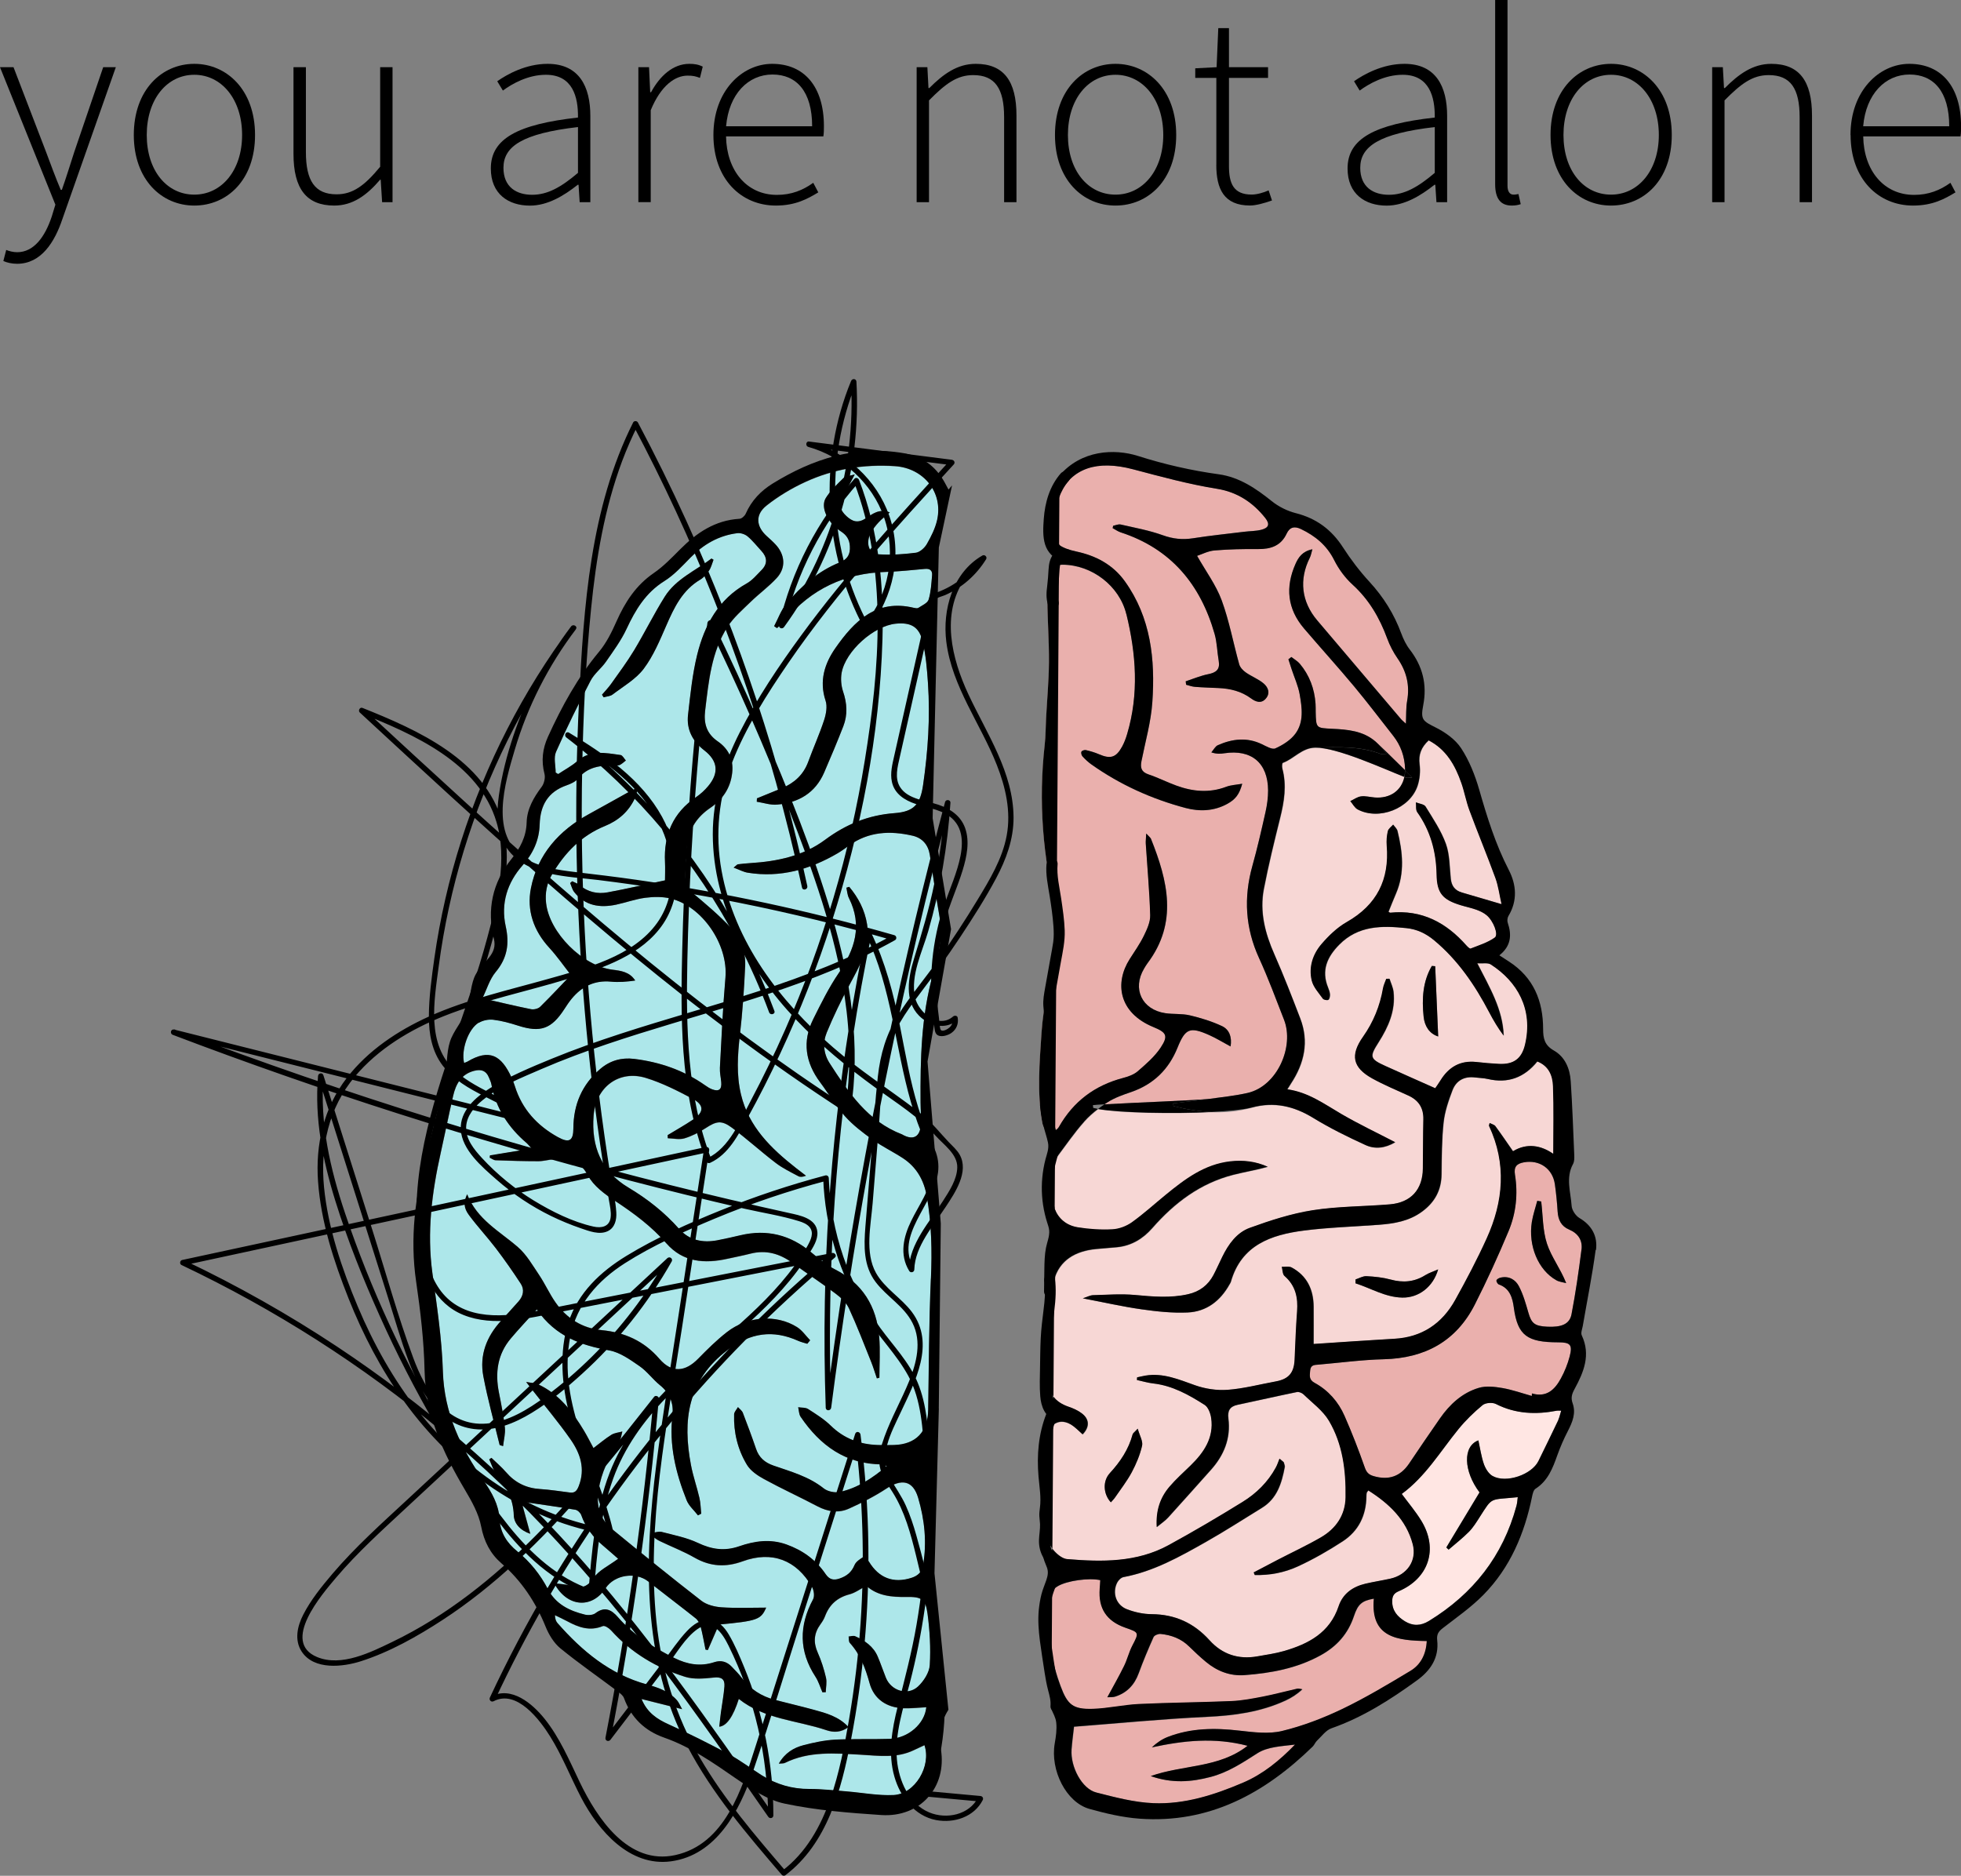 <?xml version="1.0" encoding="UTF-8"?><svg id="Layer_2" xmlns="http://www.w3.org/2000/svg" viewBox="0 0 372.84 356.69"><rect x="0" y="0" width="372.84" height="356.69" fill="#808080" stroke="none"/><defs><style>.cls-1{fill:none;}.cls-1,.cls-2,.cls-3,.cls-4,.cls-5,.cls-6{stroke-width:0px;}.cls-7{isolation:isolate;}.cls-3{fill:#f7d7d5;}.cls-4{fill:#ade7ea;}.cls-5{fill:#ffe6e3;}.cls-6{fill:#eab0ad;}</style></defs><g id="Layer_1-2"><path class="cls-4" d="m169.18,97.44c-2.05-.79-3.37.36-4.57,1.14-1.51.98-2.53.61-3.66-.42-1.21-1.11-1.62-2.31-.68-3.83.73-1.17,1.33-2.42,2.25-4.1-.97.28-1.72.27-2.1.64-1.22,1.19-2.51,2.4-3.4,3.83-1.08,1.76.33,4.72,2.87,6.36,1.08.7,1.62,1.53,1.7,2.8.1,1.53-.42,2.49-1.9,3.08-4.13,1.65-7.37,4.53-10.17,7.87-1.02,1.22-1.57,2.84-2.33,4.27.18.12.36.25.55.37.5-.48,1.06-.92,1.5-1.45,4.99-6.01,11.41-9,19.19-9.24,2.47-.08,4.94-.34,7.4-.57.99-.1,1.48.3,1.39,1.24-.14,1.55-.21,3.14-.66,4.6-.21.67-1.25,1.1-1.95,1.57-.2.13-.58.05-.85-.01-7.15-1.73-11.35,2.55-14.91,7.64-2.05,2.93-3.13,6.25-1.88,10.01.37,1.09.1,2.55-.28,3.71-.88,2.68-2.05,5.27-3.02,7.92-.9,2.45-2.63,4.02-4.97,5-1.59.66-3.19,1.3-4.78,1.95-.01.21-.02.43-.03.64,1.29.2,2.6.66,3.86.55,4.07-.36,7.26-2.2,8.95-6.1,1.26-2.91,2.49-5.84,3.64-8.79.85-2.18.72-4.37-.04-6.61-.37-1.1-.48-2.41-.28-3.55.75-4.16,6.15-8.96,10.33-9.36,2.79-.27,4.38.55,5.05,3.3.64,2.61.86,5.35,1.04,8.04.44,6.48,0,12.93-.93,19.35-.53,3.67-1.72,5.06-5.42,5.34-4.97.37-9.23,2.11-13.2,5.06-4.16,3.09-9.09,4.12-14.18,4.44-.81.05-1.61.13-2.41.23-.14.02-.27.2-.81.63,1.07.39,1.86.84,2.71.97,6.16.99,11.79-.61,17.07-3.7.75-.44,1.45-.96,2.15-1.46,3.71-2.69,7.83-2.86,12.09-1.88,1.86.43,2.97,1.72,3.28,3.63.62,3.93,1.16,7.88,1.85,11.8.67,3.78-.25,7.35-1.25,10.91-2.25,7.99-2.41,16.18-2.36,24.39.01,1.44.15,2.89.04,4.33-.17,2.23-1.45,2.88-3.38,1.84-.05-.03-.1-.07-.15-.09-6.59-2.51-10.23-8.02-13.81-13.57-1.17-1.82-1.32-3.91-.53-5.83,1.27-3.08,2.73-6.09,4.3-9.02,1.95-3.63,4.05-7.17,3.36-11.55-.44-2.73-1.67-5.06-3.39-7.12-.18.06-.36.12-.54.17.15.66.18,1.38.48,1.97,2.62,5.22,1.13,9.77-1.94,14.27-1.87,2.74-3.36,5.77-4.85,8.76-2.12,4.25-1.48,8.26,1.33,12.02,1.59,2.13,2.94,4.46,4.7,6.43,1.51,1.69,3.37,3.11,5.23,4.44,1.82,1.31,3.87,2.29,5.76,3.52,2.61,1.7,4.02,4.17,4.57,7.25.92,5.2,1.02,10.41.79,15.69-.36,8.31-.39,16.63-.51,24.95-.06,4.19-2.33,6.58-6.49,6.7-1.04.03-2.08.03-3.12,0-3.42-.12-6.39-1.22-8.9-3.67-1.27-1.24-2.81-2.2-4.32-3.17-.5-.32-1.25-.24-1.89-.34.15.61.14,1.33.47,1.82,3.71,5.46,8.56,9,15.45,9.04.17,0,.35.02.51.06.1.03.17.13.37.31-2.65,2.22-5.46,4.12-8.84,4.87-.95.21-2.34-.06-3.1-.67-2.85-2.27-6.26-3.19-9.56-4.34-1.67-.58-2.76-1.54-3.32-3.21-.78-2.29-1.63-4.56-2.5-6.82-.16-.42-.61-.73-.93-1.09-.25.46-.71.91-.73,1.38-.11,3.42.68,6.69,2.44,9.6.7,1.15,2.02,2.04,3.25,2.71,3.33,1.82,6.79,3.4,10.15,5.17,1.97,1.04,4.01,1.34,6,.44,2.45-1.11,4.89-2.34,7.13-3.82,2.91-1.91,5.04-1.53,6.02,1.77,1.23,4.17,1.68,8.47.94,12.83-.22,1.31-1.02,2.01-2.21,2.39-3.43,1.1-6.19.04-8.07-3.06-.24-.4-.94-1-1.06-.92-.65.41-1.43.9-1.7,1.56-.57,1.37-1.49,2.09-2.84,2.55-1.16.4-1.94.19-2.64-.83-1.84-2.72-4.35-4.53-7.46-5.65-3.08-1.1-6.07-.66-8.99.35-2.77.96-5.21.6-7.83-.64-2.15-1.02-4.57-1.48-6.89-2.09-.54-.14-1.18.1-1.78.17-.06.17-.12.33-.18.5.5.35.97.77,1.51,1.03,2.23,1.08,4.57,1.97,6.71,3.2,2.99,1.7,5.92,1.85,9.13.68,5.56-2.03,10.24-.26,13.19,4.9.36.63.5,1.75.19,2.34-2.7,5.03-2.69,9.89.46,14.72.58.89.89,1.96,1.32,2.95.21,0,.42-.01.63-.02.03-.93.25-1.9.04-2.78-.38-1.62-.89-3.24-1.57-4.76-.87-1.95-.71-3.68.52-5.37.34-.47.66-.97.86-1.5.83-2.23,2.33-3.59,4.67-4.2,1.08-.28,2.05-1.02,3.2-1.62,2.1,1.91,4.81,2.17,7.62,2.12,2.83-.05,3.64.37,4.01,3.14.43,3.24.63,6.56.43,9.82-.09,1.42-1.14,3.05-2.23,4.07-1.95,1.82-5.11.83-6.11-1.66-.54-1.34-.99-2.71-1.56-4.04-.82-1.93-2.45-3.03-4.27-3.85-.34-.16-.84.02-1.26.05.07.41,0,.95.23,1.21,2.01,2.21,2.99,4.88,3.77,7.7.81,2.93,3.19,4.63,6.5,4.73,1.42.04,2.85-.13,4.27-.2-.28,3.12-3.42,5.9-6.96,6.02-3.46.11-6.93-.03-10.39.15-2,.11-4.01.54-5.95,1.04-1.91.49-3.59,1.49-4.74,3.52.54-.06.9-.01,1.17-.15,4.58-2.26,9.44-1.82,14.29-1.56,3.45.19,6.93.74,10.23-.87.66-.32,1.33-.62,2-.93,1.34,3.98-1.79,9.28-5.86,9.48-2.96.14-5.96-.45-8.94-.69-2.36-.19-4.72-.47-7.08-.46-3.29.01-6.27-.87-9.03-2.59-2.1-1.32-4.09-2.85-6.27-4.02-3.75-2.01-7.56-3.93-11.44-5.67-2.23-1-4.1-2.24-5.17-4.83,2.45.61,4.89,1.22,7.71,1.93-.4-.71-.61-1.27-.97-1.68-1.52-1.72-3.56-2.43-5.72-3.02-7.01-1.91-12.32-6.34-17-11.67-.29-.33-.46-.78-.49-1.5.78.38,1.58.74,2.34,1.15,2.14,1.16,4.29,1.94,6.77.92.36-.15,1.18.39,1.57.82,3.85,4.28,8.64,7.12,14.05,8.82,1.67.53,3.65.34,5.45.15,1.51-.17,2.15.31,2.05,1.69-.13,1.66-.45,3.3-.67,4.95-.12.88-.2,1.76-.31,2.7q2.1-.21,3.71-5.28c4.9,3.9,11.09,4.06,16.67,5.95,1.39.47,2.81.43,4.18-.6-1.84-2-4.24-2.64-6.62-3.29-2.45-.67-4.92-1.24-7.38-1.88-2.54-.67-4.64-2.01-6.24-4.12-.59-.78-1.28-1.49-1.96-2.19-.92-.96-2.02-1.28-3.32-.85-2.63.87-5.13.42-7.54-.78-4.01-1.99-7.77-4.34-10.75-7.76-1.24-1.43-2.51-2.13-4.3-.77-.47.36-1.37.42-1.98.27-2.94-.72-5.55-1.97-7.04-4.83-1.46-2.8-3.38-5.2-5.85-7.22-1.92-1.56-3.23-3.5-3.37-6.18-.15-2.71-1.47-5.02-3.02-7.25-4.33-6.24-7.49-12.83-7.74-20.73-.19-6.27-1.15-12.53-2-18.77-1.06-7.75-.1-15.32,1.59-22.86.81-3.61,1.53-7.23,2.36-10.83.52-2.23,1.52-4.11,4-4.75,1.33-.34,2.27-.04,2.8,1.27.17.43.39.85.47,1.3.86,4.57,3.23,8.23,6.74,11.2.21.18.37.41.92,1.02-2.87.47-5.4.89-7.93,1.3-.02.14-.03.28-.05.43.38.17.75.48,1.13.49,2.7.1,5.4.18,8.11.18.97,0,1.94-.28,2.92-.37,2.75-.26,4.93.1,6.5,3.06,1.07,2.01,3.24,3.6,5.23,4.9,3.55,2.33,6.89,4.83,9.7,8.03,3.17,3.61,7.25,3.9,11.62,2.93,1.47-.32,2.94-.61,4.4-.98,2.97-.75,5.56.02,7.98,1.79,2.7,1.98,5.5,3.81,8.17,5.82.99.74,2.02,1.68,2.53,2.77,1.54,3.34,2.86,6.78,4.23,10.19.41,1.03.73,2.1,1.09,3.15.16-.04.32-.07.48-.11,0-2.6.18-5.22-.04-7.8-.48-5.76-3.14-10.13-8.44-12.83-1.63-.83-3.08-2.05-4.49-3.23-3.96-3.31-8.4-4.42-13.43-3.24-1.46.34-2.92.68-4.4.96-2.79.53-5.33.02-7.28-2.17-2.79-3.15-6.03-5.7-9.63-7.85-5.19-3.09-7.08-7.83-6.63-13.67.42-5.44,4.83-8.77,9.97-7.18,3.06.94,5.98,2.43,8.82,3.93,2.28,1.21,2.25,2.57.12,3.99-1.56,1.05-3.21,1.97-4.82,2.95,0,.2.01.39.02.59,1.05.03,2.18.31,3.14.03,1.41-.42,2.78-1.12,4.02-1.93,2.05-1.34,3.02-1.59,5.02-.11,2.87,2.13,5.52,4.56,8.37,6.73,1.31,1,2.83,1.73,4.29,2.51.36.19.86.12,1.43-.1-.62-.48-1.25-.95-1.87-1.44-4.75-3.73-9.01-7.84-10.48-13.99-.9-3.75-.65-7.54-.21-11.36.5-4.35.8-8.73,1-13.11.12-2.69-.85-5.24-2.64-7.16-2.34-2.51-5-4.74-7.65-6.95-.74-.62-1.22-1.08-1.15-2.07.17-2.36.16-4.73.45-7.07.37-2.9,1.92-5.14,4.35-6.79,2.37-1.61,3.85-3.78,4.17-6.67.29-2.55-.69-4.57-2.74-5.98-2.13-1.47-2.7-3.41-2.4-5.86.67-5.52,1.16-11.1,4.25-15.92,1.15-1.79,2.86-3.25,4.41-4.76,1.6-1.56,3.45-2.89,4.96-4.54,1.79-1.95,1.58-4.44-.26-6.39-.51-.55-1.08-1.05-1.63-1.55-2.05-1.85-2.26-4.09-.04-5.84,2.23-1.76,4.74-3.27,7.33-4.46,5.38-2.48,11.09-3.41,17.05-3.02,5.42.35,9.22,4.94,8.04,10.24-.36,1.6-1.14,3.15-1.96,4.58-.42.73-1.32,1.55-2.09,1.65-2.38.3-4.82.47-7.21.29-1.75-.13-2.35-2.15-1.39-3.99.39-.75.94-1.45,1.52-2.08.57-.63,1.27-1.14,2.13-1.89Zm-15.7,158.09c.19-.23.37-.46.56-.68-.83-.85-1.53-1.9-2.5-2.51-3.92-2.46-9.43-2.09-13.32.95-1.95,1.52-3.72,3.28-5.46,5.05-2.49,2.55-5.03,2.76-7.38.04-2.95-3.42-6.6-5.03-10.99-5.46-3.71-.36-6.65-2.25-8.77-5.28-1.15-1.65-1.98-3.52-3.1-5.19-1.24-1.85-2.4-3.89-4.05-5.32-3.49-3.03-7.75-5.24-9.65-10.05-.68,1.51-.68,2.57.36,3.97,1.61,2.17,3.47,4.15,5.1,6.3,1.66,2.19,3.24,4.44,4.74,6.74.74,1.13.47,2.34-.42,3.36-1.11,1.26-2.23,2.5-3.36,3.73-2.73,2.99-4.1,6.5-3.34,10.49.83,4.39,2.04,8.72,3.1,13.07.01.06.2.07.66.23.13-1.22.46-2.39.34-3.52-.24-2.23-.69-4.44-1.13-6.65-.74-3.76-.29-7.26,2.24-10.28,1.52-1.81,3.15-3.52,4.96-5.53,3.62,5.21,8.47,6.81,13.81,7.79,2.02.37,3.94,1.76,5.7,2.97,1.45,1,2.53,2.53,3.92,3.65,1.85,1.5,2.62,3.44,2.36,5.66-.68,5.69.61,11.02,2.7,16.22.43,1.07,1.42,1.91,2.15,2.86.21-.11.41-.21.62-.32-.11-1-.11-2.02-.34-2.99-.48-2.08-1.2-4.11-1.6-6.2-1.65-8.57-.69-16.19,7-21.97,4.34-3.27,8.58-3.86,13.4-1.7.54.24,1.13.37,1.7.55Zm-54.33,30.01c3.8.56,7.04,1,10.27,1.55.42.07.96.58,1.11,1,.83,2.37,2.28,4.26,4.18,5.85,1.01.84,1.98,1.72,2.84,2.47-1.8,1.35-3.69,2.2-4.68,3.66-1.26,1.86-2.51,2.03-4.36,1.46-.91-.28-1.9-.3-3.12-.47,2.47,4.63,7.19,4.89,9.78.94,1.68-2.55,5.69-3.17,8.1-1.28,3,2.35,6.04,4.64,9.01,7.01.45.36.8.98.95,1.55.38,1.45.63,2.93.93,4.4.15.03.29.06.44.09.7-1.6,1.39-3.21,2.11-4.85,7.26-.69,7.99-.93,8.98-3.22-2.94,0-5.71.13-8.47-.06-1.32-.09-2.84-.46-3.85-1.25-5.75-4.46-11.4-9.04-17.02-13.66-2.28-1.88-3-4.47-2.54-7.35.54-3.36,1.97-6.36,3.9-9.16.38-.55.43-1.33.64-2.01-.7.2-1.49.26-2.09.63-1.16.72-2.2,1.62-3.4,2.52-.63-1.16-1.17-2.24-1.78-3.26-2.19-3.66-4.73-7-8.74-8.86-.54-.25-1.19-.24-2.28-.45.62.79.86,1.1,1.1,1.42,2.47,3.18,5.08,6.26,7.38,9.56,1.82,2.61,2.81,5.52,1.52,8.82-.37.93-.74,1.34-1.7,1.22-1.89-.23-3.78-.53-5.67-.66-2.63-.17-4.75-1.22-6.47-3.22-.84-.98-1.84-1.81-2.76-2.71-.14.1-.28.19-.42.29.43.91.7,1.94,1.31,2.7,1.89,2.34,3.26,4.77,3.36,7.93.05,1.54,1.2,2.86,3.13,3.52-.61-2.23-1.14-4.16-1.67-6.12Z"/><path class="cls-4" d="m120.77,150.01c-.5.25-1.01.49-1.5.76-2.42,1.34-4.83,2.7-7.26,4.03-5.71,3.12-9.78,7.66-11.05,14.1-.83,4.2.5,8.08,3.49,11.33,1.52,1.66,2.81,3.53,4.11,5.18-1.49,1.56-3.62,3.85-5.85,6.05-.38.37-1.2.56-1.74.45-2.93-.59-5.83-1.29-9.24-2.07.84-1.71,1.37-3.61,2.52-4.99,2.23-2.66,2.64-5.41,1.91-8.71-.96-4.34.3-8.29,3.21-11.58,2.01-2.28,3.17-4.81,3.25-7.81.11-3.61,1.58-6.18,5.12-7.41.8-.28,1.7-.69,2.21-1.31,1.82-2.26,4.28-2.48,6.87-2.48.35,0,.74.06,1.03-.08.42-.2.77-.56,1.16-.85-.33-.36-.63-.98-1-1.04-2.84-.39-5.71-1.06-8.24,1.16-1.09.96-2.42,1.65-3.63,2.46-.16-.1-.32-.19-.48-.29,0-1.32-.42-2.82.07-3.93,2.02-4.58,4.25-9.08,6.56-13.52.7-1.35,2.05-2.35,2.93-3.62,1.4-2.02,2.89-4.04,3.92-6.25,1.69-3.63,3.64-6.87,7.17-9.08,1.88-1.17,3.44-2.9,5.01-4.5,2.48-2.52,5.37-4.18,8.88-4.62.63-.08,1.46.2,1.95.61.97.81,1.75,1.83,2.62,2.76,1.13,1.22,1.22,2.46.02,3.66-.89.9-1.74,1.94-2.82,2.54-5.36,3-8.01,7.92-9.4,13.54-.92,3.73-1.3,7.61-1.74,11.44-.32,2.79.87,5.04,3.1,6.76,2.58,2,2.83,4.29.72,6.8-.66.79-1.45,1.51-2.3,2.09-4.39,2.98-6.16,7.16-5.9,12.35.06,1.25,0,2.51,0,3.47-3.72.79-7.3,1.61-10.9,2.28-1.94.36-3.78-.05-5.36-1.38-.39-.33-.92-.49-1.38-.73-.13.11-.26.23-.39.34.25.58.39,1.24.77,1.72,2.09,2.64,4.9,3.04,7.98,2.39,1.86-.4,3.68-1.07,5.55-1.31,1.57-.2,3.26-.23,4.78.14,6.12,1.51,10.99,8.83,10.44,15.07-.5,5.69-.74,11.4-1.05,17.1-.05.91.17,1.83.25,2.74.13,1.4-.43,1.86-1.72,1.38-.48-.18-.93-.47-1.35-.77-4.06-2.86-8.6-4.42-13.49-5.02-2.4-.29-4.57.31-6.44,1.91-3.47,2.97-5.09,6.76-5.11,11.29-.01,2.4-.8,2.86-2.95,1.67-3.94-2.18-6.8-5.3-8.17-9.67-.17-.55-.38-1.09-.62-1.62-1.99-4.35-4.25-5.53-8.41-3.06-.19.11-.42.16-.63.25-.59-2.45.77-6.44,2.79-7.67.77-.47,1.87-.68,2.76-.57,1.59.19,3.17.63,4.7,1.12,4.24,1.36,6.33.65,8.79-3.15.44-.68.89-1.36,1.4-1.98,1.93-2.33,4.33-3.53,7.44-3.24,1.52.14,3.06.02,4.63-.21-1.06-1.66-2.75-1.86-4.33-2.06-5.65-.71-11.97-7.01-12.61-12.65-.23-1.97.14-3.78,1.14-5.49,2.4-4.1,5.58-7.36,10.04-9.18,2.58-1.05,4.52-2.75,5.7-5.28.22-.48.31-1.02.46-1.54-.14-.09-.28-.18-.42-.26Zm-6.31-17.91c.1.16.2.33.31.49.57-.17,1.26-.19,1.7-.53,2.04-1.56,4.42-2.9,5.92-4.9,1.84-2.44,3.06-5.4,4.3-8.24,1.49-3.43,3.06-6.71,6.45-8.71.67-.4,1.24-1.07,1.68-1.73.4-.6.57-1.36.84-2.05l-.39-.23c-3.04,2.32-6.75,3.87-8.88,7.25-2.08,3.31-3.81,6.84-5.83,10.2-1.33,2.21-2.88,4.28-4.37,6.38-.52.73-1.15,1.38-1.73,2.06Z"/><path class="cls-1" d="m88.9,201.92c4.16-2.46,6.42-1.29,8.41,3.06.24.52.45,1.07.62,1.62,1.37,4.37,4.23,7.5,8.17,9.67,2.15,1.19,2.94.72,2.95-1.67.02-4.53,1.64-8.32,5.11-11.29,1.87-1.6,4.04-2.2,6.44-1.91,4.89.59,9.43,2.16,13.49,5.02.42.3.87.59,1.35.77,1.28.48,1.85.02,1.72-1.38-.08-.92-.3-1.84-.25-2.74.31-5.7.55-11.41,1.05-17.1.54-6.24-4.32-13.56-10.44-15.07-1.52-.38-3.22-.34-4.78-.14-1.88.24-3.69.91-5.55,1.31-3.08.65-5.89.25-7.98-2.39-.38-.48-.52-1.14-.77-1.72.13-.11.26-.23.39-.34.46.24.99.4,1.38.73,1.57,1.33,3.42,1.75,5.36,1.38,3.6-.67,7.18-1.49,10.9-2.28,0-.97.05-2.22,0-3.47-.26-5.19,1.51-9.37,5.9-12.35.85-.58,1.64-1.3,2.3-2.09,2.11-2.51,1.86-4.8-.72-6.8-2.23-1.73-3.42-3.97-3.1-6.76.44-3.83.82-7.71,1.74-11.44,1.39-5.63,4.04-10.55,9.4-13.54,1.08-.6,1.93-1.64,2.82-2.54,1.2-1.2,1.11-2.45-.02-3.66-.87-.93-1.66-1.95-2.62-2.76-.49-.41-1.32-.69-1.95-.61-3.51.44-6.4,2.11-8.88,4.62-1.57,1.6-3.13,3.32-5.01,4.5-3.53,2.21-5.48,5.45-7.17,9.08-1.03,2.21-2.52,4.23-3.92,6.25-.88,1.28-2.23,2.27-2.93,3.62-2.32,4.44-4.54,8.94-6.56,13.52-.49,1.1-.07,2.61-.07,3.93.16.1.32.19.48.29,1.22-.81,2.54-1.5,3.63-2.46,2.53-2.21,5.4-1.54,8.24-1.16.37.05.67.68,1,1.04-.38.29-.73.64-1.16.85-.29.14-.68.08-1.03.08-2.59,0-5.05.21-6.87,2.48-.51.63-1.41,1.04-2.21,1.31-3.55,1.23-5.02,3.8-5.12,7.41-.09,3-1.24,5.53-3.25,7.81-2.9,3.29-4.17,7.24-3.21,11.58.73,3.3.31,6.05-1.91,8.71-1.15,1.37-1.68,3.27-2.52,4.99,3.41.78,6.31,1.48,9.24,2.07.54.11,1.37-.08,1.74-.45,2.22-2.2,4.35-4.49,5.85-6.05-1.3-1.65-2.58-3.52-4.11-5.18-2.99-3.25-4.32-7.13-3.49-11.33,1.27-6.44,5.34-10.98,11.05-14.1,2.43-1.33,4.84-2.69,7.26-4.03.49-.27,1-.51,1.5-.76.14.09.28.18.42.26-.15.51-.24,1.06-.46,1.54-1.18,2.53-3.13,4.23-5.7,5.28-4.46,1.82-7.64,5.08-10.04,9.18-1,1.71-1.37,3.52-1.14,5.49.64,5.64,6.96,11.94,12.61,12.65,1.58.2,3.27.4,4.33,2.06-1.57.24-3.12.36-4.63.21-3.11-.3-5.51.91-7.44,3.24-.51.62-.96,1.3-1.4,1.98-2.47,3.79-4.55,4.51-8.79,3.15-1.53-.49-3.11-.93-4.7-1.12-.9-.11-2,.11-2.76.57-2.02,1.23-3.38,5.22-2.79,7.67.22-.08.44-.13.63-.25Z"/><path class="cls-1" d="m178.65,174.33c-.7-3.92-1.23-7.86-1.85-11.8-.3-1.91-1.42-3.2-3.28-3.63-4.26-.99-8.38-.81-12.09,1.88-.7.51-1.4,1.03-2.15,1.46-5.28,3.09-10.91,4.69-17.07,3.7-.85-.14-1.64-.58-2.71-.97.54-.43.66-.61.81-.63.8-.1,1.61-.18,2.41-.23,5.09-.31,10.02-1.34,14.18-4.44,3.97-2.95,8.23-4.69,13.2-5.06,3.7-.28,4.89-1.67,5.42-5.34.93-6.42,1.37-12.87.93-19.35-.18-2.7-.4-5.43-1.04-8.04-.67-2.75-2.26-3.57-5.05-3.3-4.18.41-9.58,5.2-10.33,9.36-.21,1.14-.09,2.45.28,3.55.76,2.24.88,4.43.04,6.61-1.15,2.95-2.38,5.88-3.64,8.79-1.69,3.9-4.88,5.75-8.95,6.1-1.26.11-2.57-.35-3.86-.55.01-.21.02-.43.03-.64,1.6-.65,3.2-1.28,4.78-1.95,2.34-.98,4.08-2.54,4.97-5,.97-2.66,2.14-5.24,3.02-7.92.38-1.16.65-2.61.28-3.71-1.26-3.76-.17-7.08,1.88-10.01,3.56-5.09,7.76-9.36,14.91-7.64.27.07.65.14.85.01.71-.47,1.75-.9,1.95-1.57.46-1.46.53-3.06.66-4.6.08-.93-.4-1.33-1.39-1.24-2.46.24-4.93.5-7.4.57-7.78.24-14.2,3.23-19.19,9.24-.44.53-1,.97-1.5,1.45-.18-.12-.36-.25-.55-.37.76-1.44,1.31-3.06,2.33-4.27,2.81-3.34,6.05-6.22,10.17-7.87,1.47-.59,2-1.55,1.9-3.08-.09-1.27-.63-2.11-1.7-2.8-2.54-1.65-3.95-4.6-2.87-6.36.88-1.44,2.17-2.64,3.4-3.83.38-.37,1.12-.36,2.1-.64-.91,1.68-1.52,2.93-2.25,4.1-.95,1.52-.53,2.72.68,3.83,1.12,1.03,2.14,1.4,3.66.42,1.19-.78,2.51-1.93,4.57-1.14-.86.75-1.56,1.26-2.13,1.89-.58.63-1.13,1.33-1.52,2.08-.96,1.84-.36,3.85,1.39,3.99,2.39.18,4.83,0,7.21-.29.77-.1,1.67-.92,2.09-1.65.83-1.43,1.6-2.98,1.96-4.58,1.19-5.3-2.61-9.89-8.04-10.24-5.96-.38-11.66.55-17.05,3.02-2.59,1.19-5.1,2.7-7.33,4.46-2.22,1.75-2.01,3.99.04,5.84.56.5,1.12,1.01,1.63,1.55,1.84,1.96,2.05,4.44.26,6.39-1.51,1.64-3.36,2.97-4.96,4.54-1.55,1.51-3.26,2.97-4.41,4.76-3.08,4.82-3.58,10.4-4.25,15.92-.3,2.46.28,4.39,2.4,5.86,2.04,1.42,3.02,3.43,2.74,5.98-.33,2.9-1.81,5.07-4.17,6.67-2.43,1.64-3.99,3.89-4.35,6.79-.3,2.34-.28,4.72-.45,7.07-.07.99.41,1.45,1.15,2.07,2.65,2.2,5.31,4.43,7.65,6.95,1.79,1.92,2.76,4.47,2.64,7.16-.2,4.38-.49,8.76-1,13.11-.44,3.82-.69,7.61.21,11.36,1.47,6.15,5.74,10.27,10.48,13.99.62.49,1.25.96,1.87,1.44-.57.22-1.07.29-1.43.1-1.46-.78-2.98-1.51-4.29-2.51-2.84-2.17-5.5-4.6-8.37-6.73-2-1.49-2.97-1.24-5.02.11-1.24.81-2.61,1.51-4.02,1.93-.96.29-2.09,0-3.14-.03,0-.2-.01-.39-.02-.59,1.61-.98,3.25-1.9,4.82-2.95,2.12-1.43,2.16-2.79-.12-3.99-2.84-1.5-5.76-2.98-8.82-3.93-5.15-1.59-9.55,1.74-9.97,7.18-.45,5.85,1.44,10.58,6.63,13.67,3.6,2.15,6.84,4.7,9.63,7.85,1.95,2.2,4.49,2.7,7.28,2.17,1.47-.28,2.94-.62,4.4-.96,5.02-1.18,9.47-.06,13.43,3.24,1.41,1.18,2.86,2.4,4.49,3.23,5.3,2.69,7.96,7.07,8.44,12.83.21,2.58.04,5.2.04,7.8-.16.04-.32.07-.48.11-.36-1.05-.68-2.12-1.09-3.15-1.37-3.41-2.68-6.86-4.23-10.19-.5-1.09-1.54-2.02-2.53-2.77-2.67-2.01-5.47-3.84-8.17-5.82-2.42-1.77-5.01-2.54-7.98-1.79-1.45.37-2.93.65-4.4.98-4.36.96-8.45.68-11.62-2.93-2.81-3.21-6.16-5.7-9.7-8.03-1.99-1.31-4.16-2.9-5.23-4.9-1.57-2.95-3.75-3.32-6.5-3.06-.98.09-1.94.37-2.92.37-2.7,0-5.4-.08-8.11-.18-.38-.01-.75-.32-1.13-.49.02-.14.03-.28.05-.43,2.53-.42,5.06-.83,7.93-1.3-.55-.61-.71-.85-.92-1.02-3.51-2.98-5.87-6.63-6.74-11.2-.08-.45-.3-.87-.47-1.3-.53-1.31-1.47-1.61-2.8-1.27-2.49.64-3.49,2.52-4,4.75-.83,3.6-1.56,7.22-2.36,10.83-1.69,7.54-2.65,15.1-1.59,22.86.85,6.23,1.81,12.5,2,18.77.24,7.9,3.41,14.49,7.74,20.73,1.55,2.23,2.87,4.54,3.02,7.25.14,2.68,1.46,4.62,3.37,6.18,2.47,2.01,4.38,4.42,5.85,7.22,1.5,2.86,4.11,4.11,7.04,4.83.62.15,1.51.09,1.98-.27,1.79-1.36,3.06-.66,4.3.77,2.98,3.42,6.73,5.77,10.75,7.76,2.42,1.2,4.92,1.64,7.54.78,1.3-.43,2.4-.11,3.32.85.68.71,1.37,1.42,1.96,2.19,1.61,2.11,3.7,3.45,6.24,4.12,2.46.64,4.93,1.21,7.38,1.88,2.38.65,4.78,1.29,6.62,3.29-1.37,1.03-2.79,1.07-4.18.6-5.59-1.89-11.77-2.06-16.67-5.95q-1.61,5.06-3.71,5.28c.11-.94.19-1.82.31-2.7.22-1.65.55-3.29.67-4.95.1-1.38-.54-1.86-2.05-1.69-1.8.2-3.77.38-5.45-.15-5.41-1.7-10.2-4.54-14.05-8.82-.38-.43-1.21-.97-1.57-.82-2.48,1.02-4.63.24-6.77-.92-.76-.41-1.56-.77-2.34-1.15.03.72.19,1.17.49,1.5,4.68,5.33,9.99,9.76,17,11.67,2.16.59,4.2,1.3,5.72,3.02.37.41.57.97.97,1.68-2.81-.7-5.26-1.32-7.71-1.93,1.08,2.59,2.94,3.83,5.17,4.83,3.88,1.74,7.69,3.66,11.44,5.67,2.18,1.17,4.16,2.71,6.27,4.02,2.75,1.72,5.73,2.61,9.03,2.59,2.36-.01,4.72.27,7.08.46,2.98.24,5.98.83,8.94.69,4.07-.2,7.2-5.5,5.86-9.48-.67.31-1.34.6-2,.93-3.3,1.61-6.78,1.06-10.23.87-4.85-.26-9.71-.7-14.29,1.56-.27.13-.62.08-1.17.15,1.15-2.04,2.83-3.03,4.74-3.52,1.95-.5,3.95-.93,5.95-1.04,3.45-.19,6.93-.04,10.39-.15,3.54-.11,6.68-2.9,6.96-6.02-1.42.07-2.85.25-4.27.2-3.31-.1-5.69-1.8-6.5-4.73-.78-2.82-1.76-5.49-3.77-7.7-.24-.26-.16-.8-.23-1.21.43-.02.92-.2,1.26-.05,1.82.82,3.45,1.92,4.27,3.85.56,1.33,1.02,2.7,1.56,4.04,1,2.49,4.16,3.48,6.11,1.66,1.09-1.02,2.14-2.65,2.23-4.07.2-3.26,0-6.58-.43-9.82-.37-2.77-1.18-3.2-4.01-3.14-2.81.05-5.52-.2-7.62-2.12-1.15.6-2.11,1.34-3.2,1.62-2.34.61-3.84,1.97-4.67,4.2-.2.53-.53,1.03-.86,1.5-1.23,1.7-1.39,3.43-.52,5.37.68,1.52,1.19,3.14,1.57,4.76.21.87-.01,1.85-.04,2.78-.21,0-.42.01-.63.02-.43-.99-.74-2.06-1.32-2.95-3.15-4.83-3.15-9.7-.46-14.72.32-.59.17-1.71-.19-2.34-2.95-5.16-7.63-6.93-13.19-4.9-3.21,1.18-6.14,1.03-9.13-.68-2.15-1.22-4.48-2.12-6.71-3.2-.54-.26-1.01-.69-1.51-1.03.06-.17.12-.33.18-.5.6-.07,1.24-.31,1.78-.17,2.32.61,4.74,1.07,6.89,2.09,2.62,1.24,5.06,1.6,7.83.64,2.92-1.01,5.9-1.45,8.99-.35,3.11,1.11,5.62,2.93,7.46,5.65.69,1.03,1.47,1.23,2.64.83,1.35-.46,2.27-1.18,2.84-2.55.27-.66,1.05-1.15,1.7-1.56.12-.07.82.52,1.06.92,1.88,3.1,4.64,4.17,8.07,3.06,1.19-.38,1.98-1.08,2.21-2.39.74-4.36.29-8.66-.94-12.83-.98-3.3-3.11-3.68-6.02-1.77-2.25,1.47-4.68,2.7-7.13,3.82-1.99.9-4.03.6-6-.44-3.36-1.77-6.82-3.35-10.15-5.17-1.23-.67-2.56-1.56-3.25-2.71-1.76-2.9-2.55-6.17-2.44-9.6.02-.47.47-.92.73-1.38.32.36.76.67.93,1.09.88,2.26,1.73,4.53,2.5,6.82.57,1.67,1.66,2.63,3.32,3.21,3.31,1.16,6.72,2.07,9.56,4.34.75.6,2.14.88,3.1.67,3.38-.75,6.18-2.65,8.84-4.87-.21-.18-.28-.29-.37-.31-.16-.05-.34-.06-.51-.06-6.89-.04-11.75-3.58-15.45-9.04-.33-.49-.32-1.21-.47-1.82.64.1,1.39.02,1.89.34,1.5.96,3.05,1.93,4.32,3.17,2.51,2.45,5.48,3.55,8.9,3.67,1.04.04,2.08.03,3.12,0,4.16-.12,6.43-2.51,6.49-6.7.13-8.32.15-16.64.51-24.95.23-5.28.13-10.48-.79-15.69-.54-3.08-1.96-5.55-4.57-7.25-1.88-1.23-3.93-2.21-5.76-3.52-1.86-1.33-3.72-2.75-5.23-4.44-1.76-1.97-3.11-4.3-4.7-6.43-2.81-3.76-3.45-7.77-1.33-12.02,1.49-2.98,2.98-6.01,4.85-8.76,3.08-4.51,4.57-9.05,1.94-14.27-.3-.59-.33-1.31-.48-1.97.18-.06.36-.12.54-.17,1.72,2.07,2.96,4.39,3.39,7.12.7,4.38-1.41,7.92-3.36,11.55-1.57,2.93-3.04,5.95-4.3,9.02-.79,1.92-.64,4.02.53,5.83,3.58,5.56,7.22,11.07,13.81,13.57.05.02.1.06.15.09,1.93,1.04,3.21.39,3.38-1.84.11-1.43-.03-2.88-.04-4.33-.06-8.21.1-16.39,2.36-24.39,1-3.56,1.93-7.13,1.25-10.91Z"/><path class="cls-1" d="m180.28,215.7c.17-.12.35-.22.54-.33-.19.11-.37.21-.54.33h0Z"/><path class="cls-3" d="m180.28,215.7h0c-.05-.09-.1-.17-.16-.26.05.09.11.17.16.26Z"/><path class="cls-3" d="m180.12,215.44c-.11-.17-.23-.34-.34-.51.12.17.23.34.34.51Z"/><path class="cls-2" d="m153.48,255.53c-.57-.18-1.16-.31-1.7-.55-4.82-2.16-9.05-1.57-13.4,1.7-7.68,5.78-8.64,13.41-7,21.97.4,2.09,1.12,4.12,1.6,6.2.22.97.23,1.99.34,2.99-.21.11-.41.21-.62.32-.73-.95-1.72-1.79-2.15-2.86-2.08-5.19-3.37-10.53-2.7-16.22.26-2.22-.51-4.16-2.36-5.66-1.39-1.12-2.46-2.65-3.92-3.65-1.76-1.21-3.68-2.6-5.7-2.97-5.34-.98-10.19-2.58-13.81-7.79-1.81,2.01-3.44,3.72-4.96,5.53-2.53,3.01-2.99,6.51-2.24,10.28.44,2.21.88,4.42,1.13,6.65.12,1.12-.21,2.29-.34,3.52-.47-.16-.65-.18-.66-.23-1.06-4.35-2.27-8.67-3.1-13.07-.75-3.99.61-7.51,3.34-10.49,1.13-1.24,2.25-2.48,3.36-3.73.89-1.01,1.16-2.23.42-3.36-1.5-2.3-3.08-4.56-4.74-6.74-1.64-2.15-3.5-4.13-5.1-6.3-1.04-1.41-1.04-2.47-.36-3.97,1.89,4.82,6.16,7.02,9.65,10.05,1.65,1.43,2.8,3.47,4.05,5.32,1.12,1.67,1.95,3.55,3.1,5.19,2.12,3.04,5.06,4.92,8.77,5.28,4.39.43,8.04,2.04,10.99,5.46,2.35,2.72,4.89,2.51,7.38-.04,1.73-1.77,3.51-3.53,5.46-5.05,3.89-3.04,9.4-3.42,13.32-.95.98.61,1.68,1.66,2.5,2.51-.19.23-.37.46-.56.68Z"/><path class="cls-2" d="m99.14,285.54c.54,1.96,1.06,3.89,1.67,6.12-1.93-.65-3.08-1.98-3.13-3.52-.1-3.16-1.47-5.59-3.36-7.93-.61-.76-.88-1.79-1.31-2.7.14-.1.28-.19.42-.29.93.9,1.92,1.74,2.76,2.71,1.72,2,3.83,3.05,6.47,3.22,1.9.12,3.78.42,5.67.66.96.12,1.33-.29,1.7-1.22,1.29-3.29.3-6.2-1.52-8.82-2.3-3.3-4.9-6.38-7.38-9.56-.24-.31-.49-.62-1.1-1.42,1.09.2,1.75.2,2.28.45,4.01,1.86,6.55,5.2,8.74,8.86.62,1.03,1.15,2.11,1.78,3.26,1.2-.91,2.25-1.8,3.4-2.52.59-.37,1.38-.43,2.09-.63-.2.68-.25,1.46-.64,2.01-1.93,2.8-3.35,5.8-3.9,9.16-.46,2.87.26,5.47,2.54,7.35,5.62,4.62,11.27,9.2,17.02,13.66,1.01.78,2.53,1.16,3.85,1.25,2.76.19,5.53.06,8.47.06-.99,2.3-1.71,2.53-8.98,3.22-.72,1.65-1.41,3.25-2.11,4.85-.15-.03-.29-.06-.44-.09-.3-1.47-.55-2.95-.93-4.4-.15-.57-.5-1.19-.95-1.55-2.98-2.37-6.02-4.66-9.01-7.01-2.41-1.89-6.42-1.27-8.1,1.28-2.59,3.95-7.31,3.68-9.78-.94,1.21.17,2.21.19,3.12.47,1.85.57,3.11.41,4.36-1.46.98-1.46,2.88-2.31,4.68-3.66-.86-.75-1.84-1.63-2.84-2.47-1.9-1.59-3.35-3.48-4.18-5.85-.15-.42-.69-.93-1.11-1-3.23-.54-6.47-.99-10.27-1.55Z"/><path class="cls-2" d="m114.46,132.1c.58-.68,1.21-1.33,1.73-2.06,1.49-2.1,3.04-4.18,4.37-6.38,2.02-3.35,3.75-6.88,5.83-10.2,2.12-3.38,5.84-4.93,8.88-7.25l.39.23c-.27.69-.44,1.45-.84,2.05-.44.66-1.01,1.33-1.68,1.73-3.4,2.01-4.96,5.29-6.45,8.71-1.24,2.84-2.46,5.79-4.3,8.24-1.5,1.99-3.87,3.34-5.92,4.9-.44.34-1.13.36-1.7.53-.1-.16-.2-.33-.31-.49Z"/><path class="cls-2" d="m153.5,168.52c-5.16-23.88-12.87-47.19-22.99-69.44-2.88-6.34-5.96-12.59-9.23-18.75-.18-.33-.73-.34-.9,0-8.18,16.28-9.41,35.04-10.29,52.93-.97,19.63-.61,39.33,1.08,58.92.83,9.7,1.99,19.37,3.47,29,.36,2.37.75,4.74,1.15,7.11.18,1.04.43,2.12.31,3.18-.2,1.81-1.76,2.11-3.27,1.77-3.98-.89-7.91-2.86-11.37-4.97s-6.94-4.93-9.81-8.05c-1.52-1.65-3.16-3.62-3.02-6,.12-2.06,1.57-3.74,3.1-4.99,3.23-2.65,7.46-4.31,11.26-5.96,4.07-1.76,8.23-3.3,12.42-4.72,16.31-5.53,33.31-9.27,48.91-16.74,1.98-.95,3.93-1.96,5.84-3.03.4-.22.3-.83-.12-.95-16.11-4.63-32.52-8.16-49.11-10.54-3.91-.56-7.84-1.03-11.76-1.49-3.15-.38-6.5-.87-9.25-2.56-6.99-4.28-3.91-14.38-2.04-20.7,2.44-8.26,6.4-16,11.6-22.86l-.9-.53c-9.16,12.29-16.23,26.09-20.88,40.7-2.32,7.28-4.03,14.75-5.11,22.31-.52,3.69-1.04,7.46-1.05,11.19,0,3.29.59,6.61,2.63,9.28,4.15,5.43,11.64,6.5,16.47,11.12l.51-.87c-22.67-5.7-45.34-11.4-68.02-17.1-.66-.17-.89.77-.28,1,28.37,10.78,57.31,20.03,86.68,27.66,7.3,1.9,14.62,3.7,21.97,5.39,3.44.79,7.04,1.33,10.41,2.38.71.22,1.5.53,1.99,1.11.94,1.1.23,2.49-.35,3.55-.72,1.3-1.56,2.54-2.43,3.74-6.75,9.29-16.55,15.71-24.55,23.81-4.46,4.52-8.32,9.61-10.63,15.56-2.82,7.26-3.45,15.13-4.06,22.83l.66-.5c-6.48-2.17-11.58-6.88-15.8-12.11-4.52-5.62-8.38-11.84-12.04-18.04-7.74-13.11-14.25-27.04-19.1-41.48-2.81-8.38-4.84-17.13-4.08-26.03l-1.02.14c2.94,9.29,5.88,18.58,8.82,27.87,1.47,4.65,2.94,9.29,4.41,13.94,1.28,4.04,2.44,8.14,3.92,12.11,2.15,5.77,5.73,12.19,12.48,13.03,3.89.48,7.71-1.09,10.97-3.08,3.43-2.09,6.6-4.72,9.57-7.42,6.78-6.15,12.54-13.4,17.04-21.37.29-.52-.38-1.03-.82-.63-11.01,10.23-22.03,20.46-33.04,30.68-5.44,5.05-10.88,10.1-16.31,15.15-4.93,4.58-9.99,9.09-14.36,14.23-2.03,2.39-4.1,4.95-5.53,7.75-1.11,2.17-1.72,4.82-.29,7.01,2.34,3.56,7.8,2.94,11.27,1.83,5.47-1.75,10.72-4.72,15.51-7.84,4.9-3.19,9.48-6.87,13.79-10.83,10.12-9.3,18.72-20.09,27.21-30.86l-.89-.37c-1.94,21.62-4.99,43.12-9.13,64.43-.12.6.6.87.95.4,3.63-4.75,7.25-9.51,10.88-14.26,1.7-2.23,3.32-5.11,5.63-6.76,2.92-2.09,4.75.74,5.93,3.12,4.97,10.02,7.51,21.14,7.52,32.31l.97-.26c-12.06-17.36-24.16-34.79-38.35-50.52-13.16-14.6-28.17-27.51-44.55-38.38-9.28-6.15-18.99-11.63-29.05-16.41l-.12.95c25.81-5.57,51.63-11.14,77.44-16.71,7.38-1.59,14.75-3.18,22.13-4.77l-.64-.64c-1.57,10.26-3.14,20.51-4.72,30.77-1.48,9.69-3.1,19.37-4.34,29.09-2.31,18.08-2.79,37.09,5.88,53.69,4.71,9.02,11.39,16.81,17.98,24.49.13.16.46.21.63.08,8.02-6.05,10.67-16.29,12.49-25.68,2.35-12.16,3.47-24.56,3.32-36.95-.08-7.08-.59-14.15-1.49-21.17-.07-.56-.83-.74-1.02-.14-6.31,19.78-12.62,39.56-18.92,59.35-2.58,8.08-5.77,18.66-15.3,20.74-8.94,1.95-14.85-7.02-18.15-13.89-1.99-4.15-3.8-8.46-6.71-12.07-2.32-2.87-6.26-6.23-10.14-4.21l.71.71c11.81-25.28,27.94-48.48,47.52-68.36,5.46-5.54,11.18-10.81,17.14-15.81.43-.36-.04-.96-.51-.87-15.36,3.01-30.72,6.02-46.08,9.04-3.68.72-7.36,1.51-11.06,2.15-3.22.56-6.6.96-9.85.38s-5.88-2.1-7.7-4.72-2.6-5.81-2.96-8.92c-1.57-13.58,2.98-27.01,7.33-39.66,2.2-6.41,4.46-12.81,6.14-19.38s3.35-13.97,1.49-20.71c-3.29-11.96-16.14-17.63-26.63-21.83-.49-.2-.87.53-.51.87,22.83,21.12,45.72,42.28,70.67,60.91,7.12,5.32,14.41,10.42,21.88,15.24.26.17.71.02.76-.31,1.99-12.46.02-25.04-3.48-37.04-3.58-12.27-8.45-24.22-13.5-35.95-2.93-6.79-6.02-13.5-9.26-20.14-.25-.52-.91-.19-.97.26-1.78,13.74-3.1,27.54-3.92,41.37-.41,6.92-.7,13.84-.87,20.76-.16,6.47-.25,12.96.23,19.42.53,7.09,1.78,14.14,4.34,20.8.13.33.44.46.76.31,3.5-1.63,5.31-5.27,7.08-8.5,2.22-4.03,4.3-8.14,6.24-12.31,3.8-8.15,7.08-16.54,9.81-25.11,5.5-17.26,9.09-35.49,9.61-53.63.29-10.26-.73-20.65-4.45-30.29-.13-.34-.59-.55-.87-.23-7.04,7.9-11.99,17.48-14.34,27.8-.14.6.61.87.95.4,9.78-13.41,14.7-30.08,13.76-46.65-.03-.61-.8-.67-1.02-.14-6.21,15.06-5.27,32.62,2.45,46.96.15.27.61.36.82.11,4.84-5.89,6.53-14.18,4-21.43-2.38-6.83-8.18-12.18-15.13-14.12l-.14,1.02c9.05,1.16,18.11,2.31,27.16,3.47l-.37-.89c-9.82,10.73-19.67,21.5-28.27,33.25-4.29,5.86-8.39,11.97-11.69,18.45-3.08,6.06-5.14,12.56-5.12,19.41.04,13.38,6.83,25.73,15.85,35.23,4.58,4.82,9.74,9.04,15.11,12.95,4,2.91,8.09,5.42,11.41,9.12,1.54,1.72,4.17,3.49,4.11,6.02-.05,2.3-1.52,4.51-2.72,6.38-2.5,3.9-6.37,8.14-6.49,13.02l.97-.26c-3.76-6.1,3.8-12.2,4.58-18.16.2-1.52-.01-3.01-.62-4.42-1.14-2.65-2.29-5.23-3.15-7.99-1.57-5.1-2.45-10.36-3.49-15.59-1.21-6.07-2.77-12.01-5.45-17.61-.19-.4-.86-.3-.95.12-4.78,23.03-7.43,46.5-7.86,70.02-.12,6.72-.06,13.44.17,20.16.02.69.96.65,1.04,0,3.9-30.19,9.36-60.17,16.35-89.8,1.98-8.4,4.09-16.77,6.32-25.11l-1.02-.14c-.34,5.13-1,10.24-2.02,15.28s-2.44,9.64-3.89,14.43c-1.06,3.5-1.91,7.93.97,10.82,1.92,1.93,5.02,2.76,7.23.85l-.87-.23c.11.63-.11,1.16-.56,1.6-.28.27-1.21.85-1.63.53-.28-.22-.32-1.82-.38-2.24-.3-2.13-.44-4.27-.44-6.42,0-4,.51-8,1.53-11.88.89-3.39,2.39-6.56,3.41-9.9.77-2.53,1.38-5.44.46-8.01-.84-2.33-2.81-3.65-5.07-4.42-2.37-.81-5.81-1.02-7.28-3.34-1.1-1.73-.48-3.89-.07-5.73.5-2.21.99-4.42,1.49-6.63.93-4.14,1.86-8.29,2.8-12.43.52-2.3,1.04-4.6,1.55-6.9.12-.55.25-1.1.37-1.66s.16-1.74.5-2.21c.4-.57,1.24-.68,1.9-.96,3.24-1.42,5.94-3.82,7.8-6.82.28-.45-.27-.97-.71-.71-5.64,3.26-7.63,10.28-6.85,16.43,1.08,8.52,6.51,15.55,9.59,23.37,1.68,4.25,2.74,8.86,1.89,13.43-.82,4.46-3.26,8.46-5.58,12.29s-4.8,7.62-7.4,11.3-5.32,6.85-7.63,10.51-3.41,7.48-3.89,11.73c-.52,4.66-.8,9.36-1.18,14.03-.4,4.85-.8,9.7-1.19,14.55-.29,3.69-.39,7.44,1.96,10.52,2.11,2.78,5.39,4.58,6.99,7.76,1.81,3.57.78,7.58-.64,11.09s-3.37,6.93-4.68,10.55c-.64,1.76-1.22,3.67-.91,5.57s1.49,3.44,2.48,5.03c2.29,3.66,3.41,7.84,4.43,12,1.04,4.28,2.05,8.57,2.86,12.9,1.6,8.57,2.47,17.55.45,26.12-.5,2.1-1.17,4.15-2,6.14-.14.34.21.63.5.66,3.48.32,6.97.64,10.45.96l-.45-.78c-1.7,3.33-6.03,4.21-9.31,2.84-3.88-1.62-5.77-6.05-6.13-9.99-.46-4.97,1.21-9.83,2.44-14.58s2.18-9.51,2.87-14.34c1.39-9.7,1.74-19.55.98-29.32-.34-4.46-.6-9.28-2.33-13.46-1.63-3.95-4.66-7.04-7.14-10.45-6.01-8.27-9.41-18.27-9.78-28.48-.01-.34-.32-.59-.66-.5-6.74,1.79-13.37,3.99-19.83,6.61-6.15,2.49-12.34,5.24-18.01,8.7-4.92,3.01-9.16,6.99-10.99,12.6s-1.28,12.04.24,17.77c2,7.56,5.53,14.62,7.27,22.27l.64-.64c-14.64-2.18-27.5-10.88-36.59-22.35-4.81-6.08-8.63-12.92-11.63-20.06-3.02-7.19-5.65-14.92-6.41-22.71-.73-7.6.89-15.05,5.86-20.98,4.43-5.29,10.57-8.97,16.91-11.5,7.69-3.06,15.84-4.7,23.73-7.13,6.52-2.01,14.02-4.49,18-10.45s3.13-14.19-.22-20.31c-3.9-7.12-10.89-11.92-17.68-16.01-.59-.36-1.04.5-.53.9,13.55,10.42,24.74,23.81,32.65,38.96,2.25,4.31,4.22,8.76,5.91,13.32.23.62,1.24.35,1-.28-6.05-16.26-15.65-31.13-28.01-43.32-3.47-3.42-7.16-6.61-11.02-9.58l-.53.9c6.42,3.87,12.95,8.32,16.87,14.88,3.61,6.04,4.68,14.37.41,20.37-4.55,6.4-13.56,8.65-20.69,10.66-7.61,2.15-15.41,3.88-22.66,7.14-5.96,2.69-11.64,6.47-15.67,11.7-4.38,5.68-5.98,12.64-5.46,19.73.55,7.63,2.99,15.14,5.8,22.21,2.74,6.88,6.18,13.5,10.52,19.52,9.34,12.93,23.13,23.02,39.15,25.4.39.06.73-.22.64-.64-2.77-12.21-10.78-24.12-8.14-37.09,1.25-6.13,5.21-10.6,10.37-13.9s11.26-6.05,17.08-8.48c6.92-2.89,14.04-5.29,21.28-7.21l-.66-.5c.34,9.25,3.09,18.35,8.02,26.19,2.5,3.97,5.93,7.33,8.17,11.44,2.5,4.58,2.73,10.2,3.1,15.29.78,10.67.27,21.44-1.54,31.98-.9,5.27-2.26,10.4-3.58,15.58-1.11,4.36-1.9,8.98-.62,13.39,1.1,3.82,3.83,7.44,7.92,8.21,3.41.64,7.22-.59,8.86-3.8.19-.37-.05-.75-.45-.78-3.48-.32-6.97-.64-10.45-.96l.5.66c3.25-7.79,3.68-16.29,2.79-24.6-.89-8.3-2.76-16.65-5.02-24.68-.54-1.93-1.18-3.84-2-5.66s-2.01-3.47-3.01-5.23c-2.31-4.06.24-8.63,2.02-12.43,2.75-5.85,6.66-13.12,2.15-19.14-2.02-2.69-5.15-4.45-6.82-7.42-2.16-3.85-.98-9.09-.64-13.26.39-4.76.78-9.51,1.16-14.27s.45-9.51,1.55-14.08c1.04-4.32,3.54-7.89,6.18-11.38,2.69-3.56,5.31-7.17,7.77-10.89s4.76-7.32,6.81-11.16c1.91-3.58,3.33-7.42,3.32-11.53-.02-8.58-5.08-15.96-8.58-23.45-3.17-6.8-5.29-15.28-.68-21.99,1-1.45,2.28-2.62,3.8-3.5l-.71-.71c-2.15,3.45-5.43,5.95-9.32,7.12-.17.05-.32.19-.36.36-1.86,8.29-3.73,16.57-5.59,24.86-.41,1.84-.83,3.68-1.24,5.52-.36,1.61-.81,3.31-.45,4.97.49,2.3,2.43,3.51,4.52,4.21,2.46.83,5.45,1.09,7.3,3.13,2.22,2.44,1.51,6.14.66,9-.97,3.26-2.44,6.33-3.33,9.61-.95,3.46-1.5,7.03-1.65,10.62-.09,2.02-.04,4.05.13,6.07.08.97.2,1.94.34,2.9.09.62.06,2.01.52,2.47.69.7,2.15.22,2.82-.25.97-.69,1.39-1.75,1.2-2.91-.07-.42-.6-.46-.87-.23-2.78,2.41-6.64-.78-7.25-3.67-.88-4.16,1.39-8.63,2.52-12.55,2.29-7.96,3.68-16.16,4.22-24.42.04-.59-.87-.7-1.02-.14-7.91,29.63-14.29,59.67-19.08,89.96-1.33,8.39-2.53,16.8-3.62,25.22h1.04c-.82-23.51.54-47.09,4.11-70.34,1.01-6.55,2.19-13.08,3.54-19.57l-.95.12c4.82,10.04,5.43,21.13,8.47,31.7.75,2.61,1.66,5.18,2.77,7.66.85,1.91,1.63,3.52,1.34,5.66-.46,3.36-2.61,6.26-4.06,9.24s-2.29,6.4-.38,9.52c.27.44.96.26.97-.26.11-4.43,3.68-8.42,5.99-11.95,1.74-2.65,4.45-6.63,2.64-9.89-.52-.93-1.37-1.65-2.09-2.41-.81-.86-1.59-1.74-2.37-2.61-1.13-1.25-2.32-2.37-3.66-3.39-5.32-4.04-10.9-7.62-15.96-12.01-10.17-8.83-18.73-20.04-21.19-33.56-1.27-6.98-.55-14,2-20.6s6.65-13.03,10.74-19c9.27-13.51,20.36-25.62,31.4-37.68.33-.36.07-.83-.37-.89-9.05-1.16-18.11-2.31-27.16-3.47-.59-.08-.69.87-.14,1.02,6.59,1.84,12.15,6.91,14.41,13.4,2.4,6.89.88,14.81-3.73,20.42l.82.11c-7.6-14.11-8.45-31.35-2.35-46.16l-1.02-.14c.93,16.41-3.93,32.85-13.61,46.13l.95.4c2.3-10.15,7.14-19.57,14.07-27.34l-.87-.23c6.48,16.8,4.9,35.66,2.08,53.07-2.85,17.61-7.95,34.87-15.15,51.2-1.99,4.52-4.15,8.97-6.46,13.34-2.04,3.85-4.1,9.09-8.29,11.05l.76.31c-4.66-12.09-4.85-25.19-4.59-37.98.29-13.67,1.05-27.32,2.28-40.93.7-7.74,1.56-15.46,2.56-23.17l-.97.26c5.63,11.52,10.79,23.26,15.44,35.2,4.51,11.58,8.79,23.42,10.62,35.77,1.05,7.07,1.2,14.28.08,21.35l.76-.31c-26.23-16.93-50-37.28-73.06-58.25-6.46-5.88-12.87-11.8-19.28-17.73l-.51.87c10.02,4.01,22.44,9.4,25.8,20.73,2.11,7.11.11,15.02-1.76,21.97s-4.16,13.26-6.41,19.83c-4.22,12.37-8.44,25.67-6.61,38.91.75,5.43,3.1,10.82,8.48,12.99,5.75,2.32,12.37.61,18.19-.53,17.39-3.41,34.79-6.82,52.18-10.24l-.51-.87c-21.32,17.88-39.56,39.38-53.72,63.33-4.04,6.83-7.74,13.86-11.1,21.05-.22.47.23.96.71.71,4.4-2.29,8.78,3.55,10.75,6.71,2.31,3.71,3.89,7.8,5.91,11.66,3.28,6.27,9.18,13.12,17.03,12.08,8.66-1.15,13.09-9.66,15.61-17.07,3.36-9.87,6.36-19.88,9.53-29.82,3.62-11.37,7.25-22.74,10.87-34.1l-1.02-.14c1.52,11.89,1.9,23.9,1.08,35.86-.42,6.11-1.15,12.2-2.18,18.23-.88,5.11-1.87,10.25-3.57,15.16-1.83,5.25-4.62,10.25-9.12,13.65l.63.08c-5.84-6.82-11.73-13.69-16.26-21.47-4.65-7.98-7.35-16.78-8.31-25.96-1.93-18.61,2.04-37.44,4.84-55.76,1.73-11.28,3.46-22.56,5.19-33.85.06-.4-.22-.73-.64-.64-25.81,5.57-51.63,11.14-77.44,16.71-7.38,1.59-14.75,3.18-22.13,4.77-.42.09-.53.76-.12.95,17.73,8.42,34.39,19.04,49.46,31.61,15.66,13.05,29.21,28.2,41.47,44.44,7.13,9.44,13.88,19.17,20.63,28.88.28.41.97.28.97-.26,0-9.68-1.88-19.31-5.58-28.26-.86-2.09-1.76-4.23-2.91-6.17-.8-1.35-1.96-2.66-3.62-2.8s-3.18.97-4.29,2.14c-1.64,1.73-2.99,3.78-4.43,5.67-3.68,4.83-7.36,9.65-11.05,14.48l.95.4c4.15-21.4,7.21-43,9.16-64.71.04-.43-.61-.72-.89-.37-14.02,17.79-28.93,36.57-49.79,46.62-4.09,1.97-9.67,4.79-14.29,2.88-6.93-2.87.92-11.93,3.6-15.1,4.06-4.78,8.74-9,13.33-13.27,5.23-4.86,10.46-9.72,15.7-14.58,11.56-10.74,23.13-21.48,34.69-32.22l-.82-.63c-3.88,6.86-8.67,13.17-14.29,18.71-2.78,2.75-5.76,5.32-8.91,7.64s-6.97,4.71-11.08,5.05c-7.58.63-11.67-6.33-13.95-12.5-2.94-7.94-5.2-16.18-7.75-24.25-3.11-9.83-6.22-19.65-9.33-29.48-.18-.58-.97-.44-1.02.14-.69,8.07.9,16.07,3.29,23.75s5.22,14.69,8.4,21.79c3.2,7.16,6.78,14.14,10.72,20.93,3.72,6.42,7.68,12.81,12.23,18.69,4.52,5.84,10.01,11.11,17.14,13.5.34.12.63-.19.66-.5.58-7.28,1.18-14.69,3.68-21.62,2.11-5.84,5.73-10.87,10.01-15.31,8.01-8.33,17.94-14.78,24.94-24.09.81-1.08,1.58-2.19,2.29-3.34.75-1.22,1.68-2.6,1.58-4.1-.19-2.64-3.33-3.2-5.38-3.65-7.63-1.68-15.24-3.47-22.82-5.37-14.98-3.75-29.86-7.91-44.61-12.49-16.66-5.17-33.16-10.86-49.46-17.06l-.28,1c22.67,5.7,45.34,11.4,68.02,17.1.49.12.89-.5.51-.87-4.27-4.09-10.36-5.36-14.74-9.26-5.65-5.01-4.11-13.34-3.23-20,1.96-14.89,6.42-29.46,13.08-42.91,3.68-7.43,8.03-14.51,12.99-21.16.4-.54-.5-1.05-.9-.53-4.76,6.28-8.48,13.3-10.97,20.78-1.23,3.68-2.21,7.48-2.76,11.33-.49,3.43-.51,7.21,1.57,10.15,3.75,5.29,11.55,5.25,17.32,5.97,8.99,1.11,17.94,2.56,26.83,4.34,9.82,1.97,19.56,4.35,29.19,7.12l-.12-.95c-16.13,9-34.29,13.06-51.71,18.74-4.41,1.44-8.79,2.99-13.08,4.75-3.96,1.63-8.04,3.33-11.69,5.58-2.74,1.7-5.74,4.32-5.56,7.85.2,3.89,4.06,7.14,6.77,9.52,3.14,2.76,6.64,5.1,10.4,6.94,1.83.89,3.72,1.67,5.64,2.33,1.56.53,3.55,1.33,5.16.54,1.34-.66,1.68-2.17,1.6-3.54-.12-2.22-.7-4.47-1.05-6.67-.84-5.24-1.59-10.49-2.24-15.76-2.54-20.61-3.61-41.4-3.19-62.16.2-10.1.68-20.22,1.69-30.27.95-9.52,2.55-19.06,5.91-28.05.87-2.32,1.87-4.59,2.98-6.81h-.9c11.44,21.59,20.57,44.38,27.15,67.91,1.85,6.63,3.5,13.31,4.96,20.03.14.65,1.14.38,1-.28h0Z"/><path class="cls-1" d="m171.64,220.19c-1.88-1.23-3.93-2.21-5.76-3.52-1.86-1.33-3.72-2.75-5.23-4.44-1.76-1.97-3.11-4.3-4.7-6.43-2.81-3.76-3.45-7.77-1.33-12.02,1.49-2.98,2.98-6.01,4.85-8.76,3.08-4.51,4.57-9.05,1.94-14.27-.3-.59-.33-1.31-.48-1.97.18-.06.36-.12.54-.17,1.72,2.07,2.96,4.39,3.39,7.12.7,4.38-1.41,7.92-3.36,11.55-1.57,2.93-3.04,5.95-4.3,9.02-.79,1.92-.64,4.02.53,5.83,3.58,5.56,7.22,11.07,13.81,13.57.05.02.1.06.15.09,1.93,1.04,3.21.39,3.38-1.84.11-1.43-.03-2.88-.04-4.33-.06-8.21.1-16.39,2.36-24.39,1-3.56,1.93-7.13,1.25-10.91-.7-3.92-1.23-7.86-1.85-11.8-.3-1.91-1.42-3.2-3.28-3.63-4.26-.99-8.38-.81-12.09,1.88-.7.51-1.4,1.03-2.15,1.46-5.28,3.09-10.91,4.69-17.07,3.7-.85-.14-1.64-.58-2.71-.97.54-.43.66-.61.81-.63.8-.1,1.61-.18,2.41-.23,5.09-.31,10.02-1.34,14.18-4.44,3.97-2.95,8.23-4.69,13.2-5.06,3.7-.28,4.89-1.67,5.42-5.34.93-6.42,1.37-12.87.93-19.35-.18-2.7-.4-5.43-1.04-8.04-.67-2.75-2.26-3.57-5.05-3.3-4.18.41-9.58,5.2-10.33,9.36-.21,1.14-.09,2.45.28,3.55.76,2.24.88,4.43.04,6.61-1.15,2.95-2.38,5.88-3.64,8.79-1.69,3.9-4.88,5.75-8.95,6.1-1.26.11-2.57-.35-3.86-.55.01-.21.02-.43.03-.64,1.6-.65,3.2-1.28,4.78-1.95,2.34-.98,4.08-2.54,4.97-5,.97-2.66,2.14-5.24,3.02-7.92.38-1.16.65-2.61.28-3.71-1.26-3.76-.17-7.08,1.88-10.01,3.56-5.09,7.76-9.36,14.91-7.64.27.07.65.14.85.01.71-.47,1.75-.9,1.95-1.57.46-1.46.53-3.06.66-4.6.08-.93-.4-1.33-1.39-1.24-2.46.24-4.93.5-7.4.57-7.78.24-14.2,3.23-19.19,9.24-.44.53-1,.97-1.5,1.45-.18-.12-.36-.25-.55-.37.76-1.44,1.31-3.06,2.33-4.27,2.81-3.34,6.05-6.22,10.17-7.87,1.47-.59,2-1.55,1.9-3.08-.09-1.27-.63-2.11-1.7-2.8-2.54-1.65-3.95-4.6-2.87-6.36.88-1.44,2.17-2.64,3.4-3.83.38-.37,1.12-.36,2.1-.64-.91,1.68-1.52,2.93-2.25,4.1-.95,1.52-.53,2.72.68,3.83,1.12,1.03,2.14,1.4,3.66.42,1.19-.78,2.51-1.93,4.57-1.14-.86.75-1.56,1.26-2.13,1.89-.58.63-1.13,1.33-1.52,2.08-.96,1.84-.36,3.85,1.39,3.99,2.39.18,4.83,0,7.21-.29.77-.1,1.67-.92,2.09-1.65.83-1.43,1.6-2.98,1.96-4.58,1.19-5.3-2.61-9.89-8.04-10.24-5.96-.38-11.66.55-17.05,3.02-2.59,1.19-5.1,2.7-7.33,4.46-2.22,1.75-2.01,3.99.04,5.84.56.5,1.12,1.01,1.63,1.55,1.84,1.96,2.05,4.44.26,6.39-1.51,1.64-3.36,2.97-4.96,4.54-1.55,1.51-3.26,2.97-4.41,4.76-3.08,4.82-3.58,10.4-4.25,15.92-.3,2.46.28,4.39,2.4,5.86,2.04,1.42,3.02,3.43,2.74,5.98-.33,2.9-1.81,5.07-4.17,6.67-2.43,1.64-3.99,3.89-4.35,6.79-.3,2.34-.28,4.72-.45,7.07-.07.99.41,1.45,1.15,2.07,2.65,2.2,5.31,4.43,7.65,6.95,1.79,1.92,2.76,4.47,2.64,7.16-.2,4.38-.49,8.76-1,13.11-.44,3.82-.69,7.61.21,11.36,1.47,6.15,5.74,10.27,10.48,13.99.62.49,1.25.96,1.87,1.44-.57.22-1.07.29-1.43.1-1.46-.78-2.98-1.51-4.29-2.51-2.84-2.17-5.5-4.6-8.37-6.73-2-1.49-2.97-1.24-5.02.11-1.24.81-2.61,1.51-4.02,1.93-.96.29-2.09,0-3.14-.03,0-.2-.01-.39-.02-.59,1.61-.98,3.25-1.9,4.82-2.95,2.12-1.43,2.16-2.79-.12-3.99-2.84-1.5-5.76-2.98-8.82-3.93-5.15-1.59-9.55,1.74-9.97,7.18-.45,5.85,1.44,10.58,6.63,13.67,3.6,2.15,6.84,4.7,9.63,7.85,1.95,2.2,4.49,2.7,7.28,2.17,1.47-.28,2.94-.62,4.4-.96,5.02-1.18,9.47-.06,13.43,3.24,1.41,1.18,2.86,2.4,4.49,3.23,5.3,2.69,7.96,7.07,8.44,12.83.21,2.58.04,5.2.04,7.8-.16.04-.32.07-.48.11-.36-1.05-.68-2.12-1.09-3.15-1.37-3.41-2.68-6.86-4.23-10.19-.5-1.09-1.54-2.02-2.53-2.77-2.67-2.01-5.47-3.84-8.17-5.82-2.42-1.77-5.01-2.54-7.98-1.79-1.45.37-2.93.65-4.4.98-4.36.96-8.45.68-11.62-2.93-2.81-3.21-6.16-5.7-9.7-8.03-1.99-1.31-4.16-2.9-5.23-4.9-1.57-2.95-3.75-3.32-6.5-3.06-.98.09-1.94.37-2.92.37-2.7,0-5.4-.08-8.11-.18-.38-.01-.75-.32-1.13-.49.02-.14.03-.28.05-.43,2.53-.42,5.06-.83,7.93-1.3-.55-.61-.71-.85-.92-1.02-3.51-2.98-5.87-6.63-6.74-11.2-.08-.45-.3-.87-.47-1.3-.53-1.31-1.47-1.61-2.8-1.27-2.49.64-3.49,2.52-4,4.75-.83,3.6-1.56,7.22-2.36,10.83-1.69,7.54-2.65,15.1-1.59,22.86.85,6.23,1.81,12.5,2,18.77.24,7.9,3.41,14.49,7.74,20.73,1.55,2.23,2.87,4.54,3.02,7.25.14,2.68,1.46,4.62,3.37,6.18,2.47,2.01,4.38,4.42,5.85,7.22,1.5,2.86,4.11,4.11,7.04,4.83.62.15,1.51.09,1.98-.27,1.79-1.36,3.06-.66,4.3.77,2.98,3.42,6.73,5.77,10.75,7.76,2.42,1.2,4.92,1.64,7.54.78,1.3-.43,2.4-.11,3.32.85.68.71,1.37,1.42,1.96,2.19,1.61,2.11,3.7,3.45,6.24,4.12,2.46.64,4.93,1.21,7.38,1.88,2.38.65,4.78,1.29,6.62,3.29-1.37,1.03-2.79,1.07-4.18.6-5.59-1.89-11.77-2.06-16.67-5.95q-1.61,5.06-3.71,5.28c.11-.94.19-1.82.31-2.7.22-1.65.55-3.29.67-4.95.1-1.38-.54-1.86-2.05-1.69-1.8.2-3.77.38-5.45-.15-5.41-1.7-10.2-4.54-14.05-8.82-.38-.43-1.21-.97-1.57-.82-2.48,1.02-4.63.24-6.77-.92-.76-.41-1.56-.77-2.34-1.15.03.72.19,1.17.49,1.5,4.68,5.33,9.99,9.76,17,11.67,2.16.59,4.2,1.3,5.72,3.02.37.41.57.97.97,1.68-2.81-.7-5.26-1.32-7.71-1.93,1.08,2.59,2.94,3.83,5.17,4.83,3.88,1.74,7.69,3.66,11.44,5.67,2.18,1.17,4.16,2.71,6.27,4.02,2.75,1.72,5.73,2.61,9.03,2.59,2.36-.01,4.72.27,7.08.46,2.98.24,5.98.83,8.94.69,4.07-.2,7.2-5.5,5.86-9.48-.67.31-1.34.6-2,.93-3.3,1.61-6.78,1.06-10.23.87-4.85-.26-9.71-.7-14.29,1.56-.27.13-.62.08-1.17.15,1.15-2.04,2.83-3.03,4.74-3.52,1.95-.5,3.95-.93,5.95-1.04,3.45-.19,6.93-.04,10.39-.15,3.54-.11,6.68-2.9,6.96-6.02-1.42.07-2.85.25-4.27.2-3.31-.1-5.69-1.8-6.5-4.73-.78-2.82-1.76-5.49-3.77-7.7-.24-.26-.16-.8-.23-1.21.43-.02.92-.2,1.26-.05,1.82.82,3.45,1.92,4.27,3.85.56,1.33,1.02,2.7,1.56,4.04,1,2.49,4.16,3.48,6.11,1.66,1.09-1.02,2.14-2.65,2.23-4.07.2-3.26,0-6.58-.43-9.82-.37-2.77-1.18-3.2-4.01-3.14-2.81.05-5.52-.2-7.62-2.12-1.15.6-2.11,1.34-3.2,1.62-2.34.61-3.84,1.97-4.67,4.2-.2.53-.53,1.03-.86,1.5-1.23,1.7-1.39,3.43-.52,5.37.68,1.52,1.19,3.14,1.57,4.76.21.87-.01,1.85-.04,2.78-.21,0-.42.01-.63.02-.43-.99-.74-2.06-1.32-2.95-3.15-4.83-3.15-9.7-.46-14.72.32-.59.17-1.71-.19-2.34-2.95-5.16-7.63-6.93-13.19-4.9-3.21,1.18-6.14,1.03-9.13-.68-2.15-1.22-4.48-2.12-6.71-3.2-.54-.26-1.01-.69-1.51-1.03.06-.17.12-.33.18-.5.6-.07,1.24-.31,1.78-.17,2.32.61,4.74,1.07,6.89,2.09,2.62,1.24,5.06,1.6,7.83.64,2.92-1.01,5.9-1.45,8.99-.35,3.11,1.11,5.62,2.93,7.46,5.65.69,1.03,1.47,1.23,2.64.83,1.35-.46,2.27-1.18,2.84-2.55.27-.66,1.05-1.15,1.7-1.56.12-.07.82.52,1.06.92,1.88,3.1,4.64,4.17,8.07,3.06,1.19-.38,1.98-1.08,2.21-2.39.74-4.36.29-8.66-.94-12.83-.98-3.3-3.11-3.68-6.02-1.77-2.25,1.47-4.68,2.7-7.13,3.82-1.99.9-4.03.6-6-.44-3.36-1.77-6.82-3.35-10.15-5.17-1.23-.67-2.56-1.56-3.25-2.71-1.76-2.9-2.55-6.17-2.44-9.6.02-.47.47-.92.73-1.38.32.36.76.67.93,1.09.88,2.26,1.73,4.53,2.5,6.82.57,1.67,1.66,2.63,3.32,3.21,3.31,1.16,6.72,2.07,9.56,4.34.75.6,2.14.88,3.1.67,3.38-.75,6.18-2.65,8.84-4.87-.21-.18-.28-.29-.37-.31-.16-.05-.34-.06-.51-.06-6.89-.04-11.75-3.58-15.45-9.04-.33-.49-.32-1.21-.47-1.82.64.1,1.39.02,1.89.34,1.5.96,3.05,1.93,4.32,3.17,2.51,2.45,5.48,3.55,8.9,3.67,1.04.04,2.08.03,3.12,0,4.16-.12,6.43-2.51,6.49-6.7.13-8.32.15-16.64.51-24.95.23-5.28.13-10.48-.79-15.69-.54-3.08-1.96-5.55-4.57-7.25Z"/><path class="cls-1" d="m88.9,201.92c4.16-2.46,6.42-1.29,8.41,3.06.24.52.45,1.07.62,1.62,1.37,4.37,4.23,7.5,8.17,9.67,2.15,1.19,2.94.72,2.95-1.67.02-4.53,1.64-8.32,5.11-11.29,1.87-1.6,4.04-2.2,6.44-1.91,4.89.59,9.43,2.16,13.49,5.02.42.3.87.59,1.35.77,1.28.48,1.85.02,1.72-1.38-.08-.92-.3-1.84-.25-2.74.31-5.7.55-11.41,1.05-17.1.54-6.24-4.32-13.56-10.44-15.07-1.52-.38-3.22-.34-4.78-.14-1.88.24-3.69.91-5.55,1.31-3.08.65-5.89.25-7.98-2.39-.38-.48-.52-1.14-.77-1.72.13-.11.26-.23.39-.34.46.24.99.4,1.38.73,1.57,1.33,3.42,1.75,5.36,1.38,3.6-.67,7.18-1.49,10.9-2.28,0-.97.05-2.22,0-3.47-.26-5.19,1.51-9.37,5.9-12.35.85-.58,1.64-1.3,2.3-2.09,2.11-2.51,1.86-4.8-.72-6.8-2.23-1.73-3.42-3.97-3.1-6.76.44-3.83.82-7.71,1.74-11.44,1.39-5.63,4.04-10.55,9.4-13.54,1.08-.6,1.93-1.64,2.82-2.54,1.2-1.2,1.11-2.45-.02-3.66-.87-.93-1.66-1.95-2.62-2.76-.49-.41-1.32-.69-1.95-.61-3.51.44-6.4,2.11-8.88,4.62-1.57,1.6-3.13,3.32-5.01,4.5-3.53,2.21-5.48,5.45-7.17,9.08-1.03,2.21-2.52,4.23-3.92,6.25-.88,1.28-2.23,2.27-2.93,3.62-2.32,4.44-4.54,8.94-6.56,13.52-.49,1.1-.07,2.61-.07,3.93.16.1.32.19.48.29,1.22-.81,2.54-1.5,3.63-2.46,2.53-2.21,5.4-1.54,8.24-1.16.37.05.67.68,1,1.04-.38.29-.73.64-1.16.85-.29.14-.68.08-1.03.08-2.59,0-5.05.21-6.87,2.48-.51.63-1.41,1.04-2.21,1.31-3.55,1.23-5.02,3.8-5.12,7.41-.09,3-1.24,5.53-3.25,7.81-2.9,3.29-4.17,7.24-3.21,11.58.73,3.3.31,6.05-1.91,8.71-1.15,1.37-1.68,3.27-2.52,4.99,3.41.78,6.31,1.48,9.24,2.07.54.11,1.37-.08,1.74-.45,2.22-2.2,4.35-4.49,5.85-6.05-1.3-1.65-2.58-3.52-4.11-5.18-2.99-3.25-4.32-7.13-3.49-11.33,1.27-6.44,5.34-10.98,11.05-14.1,2.43-1.33,4.84-2.69,7.26-4.03.49-.27,1-.51,1.5-.76.14.09.28.18.42.26-.15.51-.24,1.06-.46,1.54-1.18,2.53-3.13,4.23-5.7,5.28-4.46,1.82-7.64,5.08-10.04,9.18-1,1.71-1.37,3.52-1.14,5.49.64,5.64,6.96,11.94,12.61,12.65,1.58.2,3.27.4,4.33,2.06-1.57.24-3.12.36-4.63.21-3.11-.3-5.51.91-7.44,3.24-.51.62-.96,1.3-1.4,1.98-2.47,3.79-4.55,4.51-8.79,3.15-1.53-.49-3.11-.93-4.7-1.12-.9-.11-2,.11-2.76.57-2.02,1.23-3.38,5.22-2.79,7.67.22-.08.44-.13.63-.25Z"/><path class="cls-1" d="m182.62,320.66c1.32,3.56,2.36,4.44,6.13,4.33,2.93-.09,5.83-.78,8.76-.92,5.88-.28,11.77-.3,17.66-.56,2-.09,4-.47,5.97-.86,2.15-.42,4.27-1,6.41-1.48.32-.07.69.06,1.04.09-1.01.96-2.08,1.63-3.21,2.15-4.74,2.2-9.76,2.86-14.97,3.1-8.39.39-16.76,1.22-25.23,1.87-.17,1.6-.37,2.97-.47,4.34-.24,3.31,1.98,7.48,4.7,8.18,3.56.91,7.21,1.88,10.85,2.03,5.96.24,11.63-1.58,17.06-3.9,3.78-1.62,6.95-4.21,9.88-7.24-2.48.31-5.19.39-7.16,1.65-2.84,1.82-5.61,3.64-8.88,4.5-3.66.96-7.34,1.27-11.39-.16,6.2-2.19,12.95-1.5,18.41-5.76-6.32-1.66-12.23-.99-18.2.3.95-.89,1.93-1.56,3.02-1.98,4.42-1.72,8.99-1.74,13.65-1.2,2.67.31,5.52.68,8.06.07,3.94-.95,7.81-2.43,11.48-4.19,4.46-2.13,8.72-4.7,12.96-7.25,1.95-1.17,2.96-3.11,3.11-5.67-5.56-.1-10.75-.6-10.07-8.06-2.27.4-3.03,1.04-3.79,3.32-1.11,3.35-3.23,5.74-6.33,7.45-4.52,2.49-9.42,3.39-14.45,3.77-2.76.21-5.23-.76-7.36-2.52-1.11-.92-2.17-1.91-3.19-2.92-1.51-1.49-3.38-2.18-5.43-2.39-.44-.04-1.19.26-1.34.6-1.02,2.26-1.97,4.54-2.82,6.87-.81,2.22-2.24,3.74-4.49,4.45-.43.14-.92.08-1.47.12,1.15-2.14,2.23-4.01,3.18-5.95.61-1.23.92-2.62,1.55-3.83,1.31-2.53,1.36-2.52-1.32-3.45-3.56-1.24-5.16-3.68-4.86-7.41.04-.55.07-1.11.1-1.63-2.22-.48-6.33.12-8.05,1.13-.47.27-.84.6-1.14.97l-.08,12.01c.42,2.05.99,4.07,1.73,6.06Z"/><path class="cls-2" d="m178.49,267.83l.38-35.19-2.52-30.79,4.47-25.16-3.5-21.1,1.18-51.49,2.51-11.8c-.2.24-.42.49-.67.79-.31-.58-.54-1.02-.79-1.46-1.73-3.04-4.22-4.86-7.76-5.46-9.13-1.55-17.25,1.07-24.89,5.78-2.25,1.39-4.03,3.25-5.12,5.73-.19.43-.76.95-1.18.97-4.63.28-8.13,2.64-11.28,5.8-1.59,1.59-3.17,3.25-5.01,4.51-3.4,2.33-5.46,5.52-7.09,9.18-.9,2.04-1.93,4.12-3.34,5.81-4.07,4.89-7.07,10.38-9.69,16.13-1.05,2.31-1.31,4.6-.67,7.08.19.74-.07,1.83-.53,2.45-1.53,2.04-2.79,4.21-2.86,6.76-.08,2.78-1.24,4.91-2.92,7.01-3.58,4.46-4.68,9.58-3.31,15.15.35,1.4-.06,2.47-.89,3.52-1,1.26-2.3,2.42-2.86,3.86-.77,1.99-.73,4.3-1.49,6.3-.79,2.06-2.46,3.81-3.12,5.89-.7,2.21-.49,4.7-.99,7-1.04,4.79-2.21,9.56-3.47,14.29-2.14,8-3.18,16.03-1.96,24.33.82,5.59,1.48,11.25,1.6,16.89.18,8.43,3.49,15.62,7.65,22.64,1.3,2.2,2.64,4.56,3.11,7.02.55,2.87,1.75,5.17,3.82,6.97,3.84,3.34,6.53,7.38,8.43,12.07.61,1.51,1.56,3.09,2.79,4.11,3.52,2.88,7.27,5.47,10.9,8.2.47.35,1.04.78,1.22,1.29,1.36,3.74,3.96,6.22,7.64,7.51,5.03,1.76,9.3,4.77,13.63,7.76,2.86,1.97,5.98,4.1,9.28,4.79,6.01,1.27,12.22,1.76,18.37,2.17,7.38.49,12.51-5.26,11.33-12.51-.43-2.64-.14-5.02,1.43-7.51l-2.65-25.95.83-31.32Zm-87.44-73.34c.77-.47,1.87-.68,2.76-.57,1.59.19,3.17.63,4.7,1.12,4.24,1.36,6.33.65,8.79-3.15.44-.68.89-1.36,1.4-1.98,1.93-2.33,4.33-3.53,7.44-3.24,1.52.14,3.06.02,4.63-.21-1.06-1.66-2.75-1.86-4.33-2.06-5.65-.71-11.97-7.01-12.61-12.65-.23-1.97.14-3.78,1.14-5.49,2.4-4.1,5.58-7.36,10.04-9.18,2.58-1.05,4.52-2.75,5.7-5.28.22-.48.31-1.02.46-1.54-.14-.09-.28-.18-.42-.26-.5.25-1.01.49-1.5.76-2.42,1.34-4.83,2.7-7.26,4.03-5.71,3.12-9.78,7.66-11.05,14.1-.83,4.2.5,8.08,3.49,11.33,1.52,1.66,2.81,3.53,4.11,5.18-1.49,1.56-3.62,3.85-5.85,6.05-.38.37-1.2.56-1.74.45-2.93-.59-5.83-1.29-9.24-2.07.84-1.71,1.37-3.61,2.52-4.99,2.23-2.66,2.64-5.41,1.91-8.71-.96-4.34.3-8.29,3.21-11.58,2.01-2.28,3.17-4.81,3.25-7.81.11-3.61,1.58-6.18,5.12-7.41.8-.28,1.7-.69,2.21-1.31,1.82-2.26,4.28-2.48,6.87-2.48.35,0,.74.06,1.03-.08.42-.2.77-.56,1.16-.85-.33-.36-.63-.98-1-1.04-2.84-.39-5.71-1.06-8.24,1.16-1.09.96-2.42,1.65-3.63,2.46-.16-.1-.32-.19-.48-.29,0-1.32-.42-2.82.07-3.93,2.02-4.58,4.25-9.08,6.56-13.52.7-1.35,2.05-2.35,2.93-3.62,1.4-2.02,2.89-4.04,3.92-6.25,1.69-3.63,3.64-6.87,7.17-9.08,1.88-1.17,3.44-2.9,5.01-4.5,2.48-2.52,5.37-4.18,8.88-4.62.63-.08,1.46.2,1.95.61.97.81,1.75,1.83,2.62,2.76,1.13,1.22,1.22,2.46.02,3.66-.89.9-1.74,1.94-2.82,2.54-5.37,3-8.01,7.92-9.4,13.54-.92,3.73-1.3,7.61-1.74,11.44-.32,2.79.87,5.04,3.1,6.76,2.58,2,2.83,4.29.72,6.8-.66.79-1.45,1.51-2.3,2.09-4.39,2.98-6.16,7.16-5.9,12.35.06,1.25,0,2.51,0,3.47-3.72.79-7.3,1.61-10.9,2.28-1.94.36-3.78-.05-5.36-1.38-.39-.33-.92-.49-1.38-.73-.13.11-.26.23-.39.34.25.58.39,1.24.77,1.72,2.09,2.64,4.9,3.04,7.98,2.39,1.86-.4,3.68-1.07,5.55-1.31,1.57-.2,3.26-.23,4.78.14,6.12,1.51,10.99,8.83,10.44,15.07-.5,5.69-.74,11.4-1.05,17.1-.05.91.17,1.83.25,2.74.13,1.4-.43,1.86-1.72,1.38-.48-.18-.93-.47-1.35-.77-4.06-2.86-8.6-4.42-13.49-5.02-2.4-.29-4.57.31-6.44,1.91-3.47,2.97-5.09,6.76-5.11,11.29-.01,2.4-.8,2.86-2.95,1.67-3.94-2.18-6.8-5.3-8.17-9.67-.17-.55-.38-1.09-.62-1.62-1.99-4.35-4.25-5.53-8.41-3.06-.19.11-.42.16-.63.25-.59-2.45.77-6.44,2.79-7.67Zm85.93,48.63c-.36,8.31-.39,16.63-.51,24.95-.06,4.19-2.33,6.58-6.49,6.7-1.04.03-2.08.03-3.12,0-3.42-.12-6.39-1.22-8.9-3.67-1.27-1.24-2.81-2.2-4.32-3.17-.5-.32-1.25-.24-1.89-.34.15.61.14,1.33.47,1.82,3.71,5.46,8.56,9,15.45,9.04.17,0,.35.02.51.06.09.03.17.13.37.31-2.65,2.22-5.46,4.12-8.84,4.87-.95.21-2.34-.06-3.1-.67-2.85-2.27-6.26-3.19-9.56-4.34-1.67-.58-2.76-1.54-3.32-3.21-.78-2.29-1.63-4.56-2.5-6.82-.16-.42-.61-.73-.93-1.09-.25.46-.71.91-.73,1.38-.11,3.42.68,6.69,2.44,9.6.7,1.15,2.02,2.04,3.25,2.71,3.33,1.82,6.79,3.4,10.15,5.17,1.97,1.04,4.01,1.34,6,.44,2.45-1.11,4.89-2.34,7.13-3.82,2.91-1.91,5.04-1.53,6.02,1.77,1.23,4.17,1.68,8.47.94,12.83-.22,1.31-1.02,2.01-2.21,2.39-3.43,1.1-6.19.04-8.07-3.06-.24-.4-.94-1-1.06-.92-.65.41-1.43.9-1.7,1.56-.57,1.37-1.49,2.09-2.84,2.55-1.16.4-1.94.19-2.64-.83-1.84-2.72-4.35-4.53-7.46-5.65-3.08-1.1-6.07-.66-8.99.35-2.77.96-5.21.6-7.83-.64-2.15-1.02-4.57-1.48-6.89-2.09-.54-.14-1.18.1-1.78.17-.06.17-.12.33-.18.5.5.35.97.77,1.51,1.03,2.23,1.08,4.57,1.97,6.71,3.2,2.99,1.7,5.92,1.85,9.13.68,5.56-2.03,10.24-.26,13.19,4.9.36.63.51,1.75.19,2.34-2.7,5.03-2.69,9.89.46,14.72.58.89.89,1.96,1.32,2.95.21,0,.42-.01.63-.02.03-.93.25-1.9.04-2.78-.38-1.62-.89-3.24-1.57-4.76-.87-1.95-.71-3.68.52-5.37.34-.47.66-.97.86-1.5.83-2.23,2.33-3.59,4.67-4.2,1.08-.28,2.05-1.02,3.2-1.62,2.1,1.91,4.81,2.17,7.62,2.12,2.83-.05,3.64.37,4.01,3.14.43,3.24.63,6.56.43,9.82-.09,1.42-1.14,3.05-2.23,4.07-1.95,1.82-5.11.83-6.11-1.66-.54-1.34-.99-2.71-1.56-4.04-.82-1.93-2.45-3.03-4.27-3.85-.34-.16-.84.02-1.26.05.07.41,0,.95.23,1.21,2.01,2.21,2.99,4.88,3.77,7.7.81,2.93,3.19,4.63,6.5,4.73,1.42.04,2.85-.13,4.27-.2-.28,3.12-3.42,5.9-6.96,6.02-3.46.11-6.93-.03-10.39.15-2,.11-4.01.54-5.95,1.04-1.91.49-3.59,1.49-4.74,3.52.54-.06.9-.01,1.17-.15,4.58-2.26,9.44-1.82,14.29-1.56,3.45.19,6.93.74,10.23-.87.66-.32,1.33-.62,2-.93,1.34,3.98-1.79,9.28-5.86,9.48-2.96.14-5.96-.45-8.94-.69-2.36-.19-4.72-.47-7.08-.46-3.29.01-6.27-.87-9.03-2.59-2.1-1.32-4.09-2.85-6.27-4.02-3.75-2.01-7.56-3.93-11.44-5.67-2.23-1-4.1-2.24-5.17-4.83,2.45.61,4.89,1.22,7.71,1.93-.4-.71-.61-1.27-.97-1.68-1.52-1.72-3.56-2.43-5.72-3.02-7.01-1.91-12.32-6.34-17-11.67-.29-.33-.46-.78-.49-1.5.78.38,1.58.74,2.34,1.15,2.14,1.16,4.29,1.94,6.77.92.36-.15,1.18.39,1.57.82,3.85,4.28,8.64,7.12,14.05,8.82,1.67.53,3.65.34,5.45.15,1.51-.17,2.15.31,2.05,1.69-.13,1.66-.45,3.3-.67,4.95-.12.88-.2,1.76-.31,2.7q2.1-.21,3.71-5.28c4.9,3.9,11.09,4.06,16.67,5.95,1.39.47,2.81.43,4.18-.6-1.84-2-4.24-2.64-6.62-3.29-2.45-.67-4.92-1.24-7.38-1.88-2.54-.67-4.64-2.01-6.24-4.12-.59-.78-1.28-1.49-1.96-2.19-.92-.96-2.02-1.28-3.32-.85-2.63.87-5.13.42-7.54-.78-4.01-1.99-7.77-4.34-10.75-7.76-1.24-1.43-2.51-2.13-4.3-.77-.47.36-1.37.42-1.98.27-2.94-.72-5.55-1.97-7.04-4.83-1.46-2.8-3.38-5.2-5.85-7.22-1.92-1.56-3.23-3.5-3.37-6.18-.15-2.71-1.47-5.02-3.02-7.25-4.33-6.24-7.49-12.83-7.74-20.73-.19-6.27-1.15-12.53-2-18.77-1.06-7.75-.1-15.32,1.59-22.86.81-3.61,1.53-7.23,2.36-10.83.52-2.23,1.52-4.11,4-4.75,1.33-.34,2.27-.04,2.8,1.27.17.43.39.85.47,1.3.86,4.57,3.23,8.23,6.74,11.2.21.18.37.41.92,1.02-2.87.47-5.4.89-7.93,1.3-.02.14-.03.28-.05.43.38.17.75.48,1.13.49,2.7.1,5.4.18,8.11.18.97,0,1.94-.28,2.92-.37,2.75-.26,4.93.1,6.5,3.06,1.07,2.01,3.24,3.6,5.23,4.9,3.55,2.33,6.89,4.83,9.7,8.03,3.17,3.61,7.25,3.9,11.62,2.93,1.47-.32,2.94-.61,4.4-.98,2.97-.75,5.56.02,7.98,1.79,2.7,1.98,5.5,3.81,8.17,5.82.99.74,2.02,1.68,2.53,2.77,1.54,3.34,2.86,6.78,4.23,10.19.41,1.03.73,2.1,1.09,3.15.16-.04.32-.07.48-.11,0-2.6.18-5.22-.04-7.8-.48-5.76-3.14-10.13-8.44-12.83-1.63-.83-3.08-2.05-4.49-3.23-3.96-3.31-8.4-4.42-13.43-3.24-1.46.34-2.92.68-4.4.96-2.79.53-5.33.02-7.28-2.17-2.79-3.15-6.03-5.7-9.63-7.85-5.19-3.09-7.08-7.83-6.63-13.67.42-5.44,4.83-8.77,9.97-7.18,3.06.94,5.98,2.43,8.82,3.93,2.28,1.21,2.25,2.57.12,3.99-1.56,1.05-3.21,1.97-4.82,2.95,0,.2.01.39.02.59,1.05.03,2.18.31,3.14.03,1.41-.42,2.78-1.12,4.02-1.93,2.05-1.34,3.02-1.59,5.02-.11,2.87,2.13,5.52,4.56,8.37,6.73,1.31,1,2.83,1.73,4.29,2.51.36.19.86.12,1.43-.1-.62-.48-1.25-.95-1.87-1.44-4.75-3.73-9.01-7.84-10.48-13.99-.9-3.75-.65-7.54-.21-11.36.5-4.35.8-8.73,1-13.11.12-2.69-.85-5.24-2.64-7.16-2.34-2.51-5-4.74-7.65-6.95-.74-.62-1.22-1.08-1.15-2.07.17-2.36.16-4.73.45-7.07.37-2.9,1.92-5.14,4.35-6.79,2.37-1.61,3.85-3.78,4.17-6.67.29-2.55-.69-4.57-2.74-5.98-2.13-1.47-2.7-3.41-2.4-5.86.67-5.52,1.16-11.1,4.25-15.92,1.15-1.79,2.86-3.25,4.41-4.76,1.6-1.56,3.45-2.89,4.96-4.54,1.79-1.95,1.58-4.44-.26-6.39-.51-.55-1.08-1.05-1.63-1.55-2.05-1.85-2.26-4.09-.04-5.84,2.23-1.76,4.74-3.27,7.33-4.46,5.38-2.48,11.09-3.41,17.05-3.02,5.42.35,9.22,4.94,8.04,10.24-.36,1.6-1.14,3.15-1.96,4.58-.42.73-1.32,1.55-2.09,1.65-2.38.3-4.82.47-7.21.29-1.75-.13-2.35-2.15-1.39-3.99.39-.75.94-1.45,1.52-2.08.57-.63,1.27-1.14,2.13-1.89-2.05-.79-3.37.36-4.57,1.14-1.51.98-2.53.61-3.66-.42-1.21-1.11-1.62-2.31-.68-3.83.73-1.17,1.33-2.42,2.25-4.1-.97.28-1.72.27-2.1.64-1.22,1.19-2.51,2.4-3.4,3.83-1.08,1.76.33,4.72,2.87,6.36,1.08.7,1.62,1.53,1.7,2.8.1,1.53-.42,2.49-1.9,3.08-4.13,1.65-7.37,4.53-10.17,7.87-1.02,1.22-1.57,2.84-2.33,4.27.18.12.36.25.55.37.5-.48,1.06-.92,1.5-1.45,4.99-6.01,11.41-9,19.19-9.24,2.47-.08,4.94-.34,7.4-.57.99-.1,1.48.3,1.39,1.24-.14,1.55-.21,3.14-.66,4.6-.21.67-1.25,1.1-1.95,1.57-.2.13-.58.05-.85-.01-7.15-1.73-11.35,2.55-14.91,7.64-2.05,2.93-3.13,6.25-1.88,10.01.37,1.09.1,2.55-.28,3.71-.88,2.68-2.05,5.27-3.02,7.92-.9,2.45-2.63,4.02-4.97,5-1.59.66-3.19,1.3-4.78,1.95-.01.21-.02.43-.03.64,1.29.2,2.6.66,3.86.55,4.07-.36,7.26-2.2,8.95-6.1,1.26-2.91,2.49-5.84,3.64-8.79.85-2.18.72-4.37-.04-6.61-.37-1.1-.48-2.41-.28-3.55.75-4.16,6.15-8.96,10.33-9.36,2.79-.27,4.38.55,5.05,3.3.64,2.61.86,5.35,1.04,8.04.44,6.48,0,12.93-.93,19.35-.53,3.67-1.72,5.06-5.42,5.34-4.97.37-9.23,2.11-13.2,5.06-4.16,3.09-9.09,4.12-14.18,4.44-.81.05-1.61.13-2.41.23-.14.02-.27.2-.81.63,1.07.39,1.86.84,2.71.97,6.16.99,11.79-.61,17.07-3.7.75-.44,1.45-.96,2.15-1.46,3.71-2.69,7.83-2.86,12.09-1.88,1.86.43,2.97,1.72,3.28,3.63.62,3.93,1.16,7.88,1.85,11.8.67,3.78-.25,7.35-1.25,10.91-2.25,7.99-2.41,16.18-2.36,24.39.01,1.44.15,2.89.04,4.33-.17,2.23-1.45,2.88-3.38,1.84-.05-.03-.1-.07-.15-.09-6.59-2.51-10.23-8.02-13.81-13.57-1.17-1.82-1.32-3.91-.53-5.83,1.27-3.08,2.73-6.09,4.3-9.02,1.95-3.63,4.05-7.17,3.36-11.55-.44-2.73-1.67-5.06-3.39-7.12-.18.06-.36.12-.54.17.15.66.18,1.38.48,1.97,2.62,5.22,1.13,9.77-1.94,14.27-1.87,2.74-3.36,5.77-4.85,8.76-2.12,4.25-1.48,8.26,1.33,12.02,1.59,2.13,2.94,4.46,4.7,6.43,1.51,1.69,3.37,3.11,5.23,4.44,1.82,1.31,3.87,2.29,5.76,3.52,2.61,1.7,4.02,4.17,4.57,7.25.92,5.2,1.02,10.41.79,15.69Z"/><path class="cls-6" d="m204.25,328.38c8.47-.65,16.84-1.48,25.23-1.87,5.2-.24,10.22-.91,14.97-3.1,1.13-.52,2.2-1.19,3.21-2.15-.35-.04-.72-.17-1.04-.09-2.14.48-4.26,1.06-6.41,1.48-1.97.38-3.97.77-5.97.86-5.88.25-11.77.28-17.66.56-2.93.14-5.83.83-8.76.92-3.77.11-4.81-.77-6.13-4.33-1.87-5.04-2.71-10.24-2.49-15.61.06-1.51.67-2.66,1.98-3.43,1.72-1.01,5.83-1.61,8.05-1.13-.03.53-.05,1.08-.1,1.63-.3,3.73,1.3,6.17,4.86,7.41,2.68.93,2.63.92,1.32,3.45-.63,1.22-.94,2.6-1.55,3.83-.95,1.94-2.03,3.82-3.18,5.95.55-.04,1.04.02,1.47-.12,2.25-.71,3.68-2.23,4.49-4.45.85-2.32,1.81-4.61,2.82-6.87.15-.34.9-.64,1.34-.6,2.05.21,3.91.89,5.43,2.39,1.03,1.01,2.08,2,3.19,2.92,2.12,1.77,4.59,2.73,7.36,2.52,5.03-.38,9.93-1.28,14.45-3.77,3.1-1.71,5.21-4.1,6.33-7.45.76-2.29,1.52-2.92,3.79-3.32-.68,7.47,4.52,7.96,10.07,8.06-.15,2.56-1.17,4.5-3.11,5.67-4.24,2.55-8.51,5.11-12.96,7.25-3.66,1.75-7.54,3.24-11.48,4.19-2.54.61-5.39.23-8.06-.07-4.66-.54-9.22-.52-13.65,1.2-1.08.42-2.07,1.09-3.02,1.98,5.97-1.29,11.88-1.96,18.2-.3-5.46,4.27-12.21,3.57-18.41,5.76,4.06,1.43,7.74,1.12,11.39.16,3.28-.86,6.04-2.68,8.88-4.5,1.96-1.26,4.68-1.34,7.16-1.65-2.93,3.04-6.1,5.63-9.88,7.24-5.43,2.32-11.1,4.15-17.06,3.9-3.64-.15-7.29-1.12-10.85-2.03-2.72-.69-4.93-4.87-4.7-8.18.1-1.38.29-2.74.47-4.34Z"/><path class="cls-6" d="m291.23,265.45c-1.87-.52-3.71-1.18-5.61-1.51-1.47-.25-3.12-.44-4.5-.02-3.13.94-5.49,3.12-7.35,5.79-1.98,2.84-3.93,5.71-5.86,8.58-1.67,2.48-3.89,3.24-6.76,2.4-.93-.27-1.35-.7-1.68-1.65-1.16-3.31-2.43-6.58-3.84-9.79-1.18-2.7-3.11-4.89-5.72-6.31-1.1-.6-.89-1.39-.82-2.32.08-1.12.86-1.06,1.59-1.13,4.14-.36,8.27-.92,12.42-1.02,7.79-.2,13.72-3.38,17.29-10.39,2.32-4.57,4.45-9.25,6.43-13.99,1.42-3.4,1.8-7.05,1.21-10.72-.24-1.49.31-2.1,1.71-2.35,2.95-.53,5.46,1.2,5.88,4.19.24,1.71.41,3.44.52,5.17.1,1.58.68,2.8,2.19,3.43,1.72.72,2.58,2.06,2.35,3.83-.52,4.11-1.11,8.22-1.89,12.28-.36,1.88-1.89,2.5-4.62,2.37-2.41-.12-3-.63-3.59-2.7-.49-1.7-.98-3.44-1.79-4.99-.66-1.27-1.92-2.01-3.5-1.64-.3.07-.71.29-.77.52-.06.21.22.7.46.78,2.11.74,2.6,2.6,2.84,4.41.72,5.34,2.59,6.58,8.43,6.59,2.29,0,2.78.43,2.18,2.71-.38,1.43-.95,2.85-1.66,4.15-1.14,2.1-2.7,3.68-5.51,2.86,0,.16-.01.32-.02.48Zm1.8-36.97c-.25-.04-.5-.09-.76-.13-.35,1.33-.81,2.65-1.03,4-.73,4.56,1.23,9.18,4.66,11.11.55.31,1.24.37,1.87.54-1.12-2.79-2.84-4.99-3.65-7.48-.83-2.53-.77-5.34-1.1-8.03Z"/><path class="cls-5" d="m266.53,284.07c4.5-3.29,7.32-8.07,10.77-12.31,1.36-1.67,2.94-3.21,4.6-4.58.55-.45,1.87-.55,2.53-.21,3.74,1.9,7.61,2.04,11.61,1.27.16-.03.33,0,.8,0-.21.67-.32,1.25-.56,1.77-1.24,2.6-2.51,5.2-3.78,7.79-1.28,2.62-6.16,4.3-8.73,2.86-.75-.42-1.35-1.41-1.65-2.26-.5-1.44-.71-2.99-1.05-4.51-2.99,1.11-2.83,5.84.22,9.89-2.11,3.5-4.21,6.98-6.31,10.47.14.14.29.28.43.42,1.3-1.12,2.66-2.18,3.86-3.39.8-.81,1.42-1.82,2.04-2.79,2.54-3.97,1.81-3.23,7.25-3.8-.08.58-.1,1.12-.24,1.63-2.57,9.56-8.24,16.76-16.65,21.91-1.57.96-3.05.98-4.55.07-1.44-.88-2.48-2.04-2.43-3.91.03-.91.31-1.42,1.22-1.81,5.73-2.44,7.57-8.02,4.34-13.36-1.1-1.81-2.49-3.44-3.75-5.15Z"/><path class="cls-1" d="m237.67,210.67c-1.52.36-4.17.62-7.29.77,2.43.09,4.86-.14,7.29-.77Z"/><path class="cls-1" d="m243.76,240.89h0c.16,0,.32,0,.49,0-.17,0-.33.01-.49,0Z"/><path class="cls-1" d="m211.97,284.78c1.09-1.59,2.29-3.13,3.2-4.82.85-1.59,1.57-3.31,1.97-5.06.2-.85-.45-1.9-.83-3.24-.61.68-.9.85-.97,1.09-.77,2.86-2.33,5.19-4.33,7.36-1.45,1.58-1.22,4.05.19,5.55.26-.3.55-.57.77-.89Z"/><path class="cls-1" d="m273.43,241.38c-.93.41-1.74.66-2.43,1.09-2.09,1.31-4.25,1.49-6.61.84-1.48-.4-3.04-.56-4.58-.64-.68-.04-1.39.4-2.09.62,0,.25,0,.49,0,.74,2.95.94,5.64,2.64,8.87,2.71,3.16.07,5.9-2.05,6.84-5.36Z"/><path class="cls-1" d="m273.44,197.09c-.19-4.46-.38-8.91-.57-13.37-.21-.02-.43-.03-.64-.05-1.73,2.97-1.9,6.27-1.56,9.64.19,1.82,1.09,3.23,2.77,3.77Z"/><path class="cls-1" d="m296.05,268.25c-4,.77-7.87.63-11.61-1.27-.66-.34-1.98-.25-2.53.21-1.67,1.37-3.24,2.9-4.6,4.58-3.45,4.24-6.27,9.02-10.77,12.31,1.26,1.71,2.65,3.34,3.75,5.15,3.23,5.34,1.4,10.92-4.34,13.36-.9.38-1.19.89-1.22,1.81-.06,1.87.99,3.03,2.43,3.91,1.5.92,2.98.89,4.55-.07,8.41-5.14,14.07-12.35,16.65-21.91.14-.51.16-1.04.24-1.63-5.44.57-4.71-.17-7.25,3.8-.62.97-1.23,1.98-2.04,2.79-1.2,1.21-2.57,2.27-3.86,3.39-.14-.14-.29-.28-.43-.42,2.1-3.49,4.2-6.97,6.31-10.47-3.05-4.05-3.21-8.78-.22-9.89.34,1.52.54,3.06,1.05,4.51.3.86.9,1.84,1.65,2.26,2.57,1.44,7.44-.25,8.73-2.86,1.27-2.59,2.54-5.18,3.78-7.79.25-.52.35-1.1.56-1.77-.47,0-.64-.03-.8,0Z"/><path class="cls-1" d="m298.33,233.79c-1.51-.63-2.09-1.85-2.19-3.43-.11-1.73-.28-3.45-.52-5.17-.42-3-2.93-4.72-5.88-4.19-1.4.25-1.95.86-1.71,2.35.59,3.67.21,7.32-1.21,10.72-1.98,4.73-4.1,9.42-6.43,13.99-3.56,7-9.49,10.19-17.29,10.39-4.15.11-8.28.66-12.42,1.02-.73.06-1.52,0-1.59,1.13-.06.93-.28,1.72.82,2.32,2.61,1.43,4.54,3.61,5.72,6.31,1.41,3.21,2.67,6.49,3.84,9.79.34.96.76,1.38,1.68,1.65,2.87.85,5.09.08,6.76-2.4,1.94-2.87,3.88-5.74,5.86-8.58,1.86-2.67,4.22-4.84,7.35-5.79,1.38-.42,3.03-.23,4.5.02,1.9.33,3.74.99,5.61,1.51,0-.16.01-.32.02-.48,2.82.83,4.37-.75,5.51-2.86.71-1.3,1.28-2.72,1.66-4.15.61-2.28.12-2.7-2.18-2.71-5.84-.02-7.71-1.25-8.43-6.59-.25-1.82-.74-3.67-2.84-4.41-.23-.08-.52-.57-.46-.78.07-.23.48-.45.77-.52,1.58-.37,2.85.37,3.5,1.64.81,1.56,1.3,3.29,1.79,4.99.6,2.07,1.19,2.59,3.59,2.7,2.73.13,4.26-.49,4.62-2.37.78-4.07,1.36-8.17,1.89-12.28.23-1.77-.63-3.11-2.35-3.83Z"/><path class="cls-1" d="m261.25,304.02c-2.27.4-3.03,1.04-3.79,3.32-1.11,3.35-3.23,5.74-6.33,7.45-4.52,2.49-9.42,3.39-14.45,3.77-2.76.21-5.23-.76-7.36-2.52-1.11-.92-2.17-1.91-3.19-2.92-1.51-1.49-3.38-2.18-5.43-2.39-.44-.04-1.19.26-1.34.6-1.02,2.26-1.97,4.54-2.82,6.87-.81,2.22-2.24,3.74-4.49,4.45-.43.14-.92.08-1.47.12,1.15-2.14,2.23-4.01,3.18-5.95.61-1.23.92-2.62,1.55-3.83,1.31-2.53,1.36-2.52-1.32-3.45-3.56-1.24-5.16-3.68-4.86-7.41.04-.55.07-1.11.1-1.63-2.22-.48-6.33.12-8.05,1.13-1.31.77-1.92,1.92-1.98,3.43-.22,5.37.62,10.58,2.49,15.61,1.32,3.56,2.36,4.44,6.13,4.33,2.93-.09,5.83-.78,8.76-.92,5.88-.28,11.77-.3,17.66-.56,2-.09,4-.47,5.97-.86,2.15-.42,4.27-1,6.41-1.48.32-.07.69.06,1.04.09-1.01.96-2.08,1.63-3.21,2.15-4.74,2.2-9.76,2.86-14.97,3.1-8.39.39-16.76,1.22-25.23,1.87-.17,1.6-.37,2.97-.47,4.34-.24,3.31,1.98,7.48,4.7,8.18,3.56.91,7.21,1.88,10.85,2.03,5.96.24,11.63-1.58,17.06-3.9,3.78-1.62,6.95-4.21,9.88-7.24-2.48.31-5.19.39-7.16,1.65-2.84,1.82-5.61,3.64-8.88,4.5-3.66.96-7.34,1.27-11.39-.16,6.2-2.19,12.95-1.5,18.41-5.76-6.32-1.66-12.23-.99-18.2.3.95-.89,1.93-1.56,3.02-1.98,4.42-1.72,8.99-1.74,13.65-1.2,2.67.31,5.52.68,8.06.07,3.94-.95,7.81-2.43,11.48-4.19,4.46-2.13,8.72-4.7,12.96-7.25,1.95-1.17,2.96-3.11,3.11-5.67-5.56-.1-10.75-.6-10.07-8.06Z"/><path class="cls-6" d="m237.2,207.83c5.64-1.28,8.91-8.82,6.93-13.92-1.53-3.92-2.99-7.87-4.74-11.7-2.62-5.73-2.96-11.53-1.28-17.55.94-3.39,1.73-6.82,2.5-10.25.3-1.34.5-2.74.49-4.11-.04-5.24-3.18-7.85-8.33-7.06-.72.11-1.46.15-2.46-.17.41-.47.73-1.14,1.24-1.37,2.74-1.21,5.53-1.55,8.36-.19.83.4,1.95,1.08,2.57.8,1.41-.64,2.89-1.56,3.79-2.77,1.67-2.23,1.28-4.97.83-7.53-.29-1.63-1-3.18-1.53-4.76-.21-.62-.4-1.25-.61-1.88.19-.15.38-.3.56-.44.54.43,1.18.78,1.61,1.29,1.84,2.19,2.79,4.76,2.99,7.6.04.52.01,1.04.03,1.56.07,3.09.08,3.05,3.1,3.2,2.96.14,5.92.38,8.3,2.45.52.46,3.69,3.52,5.6,5.43,0-.1,0-.21,0-.31-.08-2.32-.82-4.41-2.26-6.25-2.47-3.13-4.87-6.32-7.42-9.38-3.11-3.72-6.37-7.32-9.52-11.01-3.19-3.73-3.59-7.88-1.63-12.29.55-1.24,1.31-2.4,3.21-2.78-.21.72-.27,1.19-.48,1.59-2.1,4.16-1.61,8.38,1.4,11.93,5.3,6.25,10.61,12.51,15.92,18.76.26.3.58.55.94.88.08-1.61,0-3.01.24-4.36.52-2.96-.11-5.58-1.82-8.04-.81-1.17-1.48-2.48-1.98-3.81-1.44-3.91-3.45-7.37-6.58-10.23-1.42-1.29-2.64-2.95-3.5-4.67-1.41-2.81-3.59-4.59-6.32-5.9-1.22-.58-2.12-.38-2.71.87-1.08,2.31-3,2.97-5.4,2.94-2.77-.03-5.54.02-8.3.26-1.24.11-2.44.74-3.33,1.03,1.68,2.96,3.61,5.56,4.68,8.47,1.44,3.93,2.2,8.11,3.33,12.16.17.59.72,1.17,1.25,1.54,1.08.75,2.36,1.23,3.36,2.07.86.72,1.36,1.85.44,2.91-.88,1.02-1.94.6-2.8-.04-1.85-1.37-3.93-1.87-6.17-1.97-1.5-.07-3-.11-4.5-.23-.57-.04-1.12-.26-1.68-.4-.03-.22-.05-.43-.08-.65,1.43-.47,2.83-1.07,4.29-1.36,1.5-.3,2.27-.89,1.99-2.52-.29-1.7-.31-3.47-.78-5.12-2.68-9.44-8.3-16.21-17.87-19.33-.54-.17-1.02-.53-1.52-.8.03-.15.07-.3.1-.45.48-.09.99-.33,1.42-.24,2.69.61,5.42,1.11,8.01,2.04,1.93.69,3.74.89,5.74.58,3.24-.51,6.5-.84,9.75-1.24,1.08-.13,2.2-.11,3.25-.38,1.45-.37,1.64-1.11.74-2.25-2.35-2.97-5.35-4.92-9.11-5.53-5.42-.87-10.68-2.31-15.98-3.71-8.61-2.28-13.66.82-15.39,8.74-.93,4.24.32,6,4.57,6.91,3.74.8,6.96,2.51,9.23,5.67,4.95,6.91,5.78,14.85,5.22,22.97-.26,3.77-1.33,7.49-2.07,11.23-.25,1.25-.04,2.05,1.33,2.51,1.8.6,3.51,1.48,5.3,2.13,3.12,1.14,6.27,1.45,9.48.23.92-.35,1.96-.38,3.05-.58-.54,2.01-1.27,2.95-2.81,3.81-2.52,1.4-5.27,1.51-7.92.81-6.46-1.71-12.49-4.44-17.97-8.31-.61-.43-1.16-.96-1.67-1.51-.19-.21-.31-.68-.2-.9.1-.2.59-.36.85-.3.84.2,1.67.44,2.46.78,2.2.96,3.27.66,4.42-1.44.41-.75.72-1.58.96-2.4,2.26-7.6,1.71-15.19-.14-22.77-1.32-5.39-6.57-9.39-12.12-9.41-1.24,0-2.1.49-2.32,1.61-.33,1.68-.59,3.41-.58,5.12.02,3.93.33,7.85.3,11.78-.03,3.57-.36,7.14-.55,10.71-.09,1.67-.07,3.35-.26,5.01-1.3,11.57-.26,22.92,2.89,34.12.41,1.46.34,3.27-.13,4.72-1.67,5.19-3,10.43-3.36,15.88-.38,5.76-.89,11.53.17,17.28.09.46.36.89.65,1.32.12.17.23.34.34.51.05.09.11.17.16.26.17-.12.35-.22.54-.33.57-.32,1.17-.61,1.44-1.09,2.75-4.85,6.81-7.89,12.17-9.31.99-.26,2.07-.63,2.82-1.28,1.58-1.38,3.24-2.8,4.38-4.53,1.5-2.27,1.04-2.87-1.43-3.89-6.61-2.73-7.36-8.39-4.48-12.91.93-1.46,1.94-2.89,2.7-4.44.6-1.22,1.24-2.61,1.2-3.91-.13-4.54-.55-9.08-.84-13.62-.03-.48.04-.96.09-1.91.55.61.8.78.9,1.01,3.19,7.98,5.16,15.92-.66,23.65-.24.32-.44.68-.65,1.02-2.29,3.83-.43,7.81,4.03,8.48,1.54.23,3.15.06,4.65.41,2.1.5,4.2,1.14,6.14,2.05,1.42.67,1.91,2.13,1.62,3.87-1.45-.78-2.72-1.57-4.07-2.17-3.65-1.62-4.53-1.27-6.01,2.39-1.68,4.16-4.58,6.98-8.83,8.45-1.52.53-3.09,1.07-4.44,1.92-.21.13-.42.27-.63.41,5.42-.32,18.11-.79,20.07-1.06,2.39-.33,4.81-.58,7.15-1.11Z"/><path class="cls-3" d="m202.97,296.49c6.6.55,13.22.65,19.27-2.66,4.76-2.6,9.44-5.36,14.05-8.21,2.62-1.62,4.82-3.78,6.32-6.53.29-.54.47-1.13.71-1.7.26.22.53.44.79.66.07.32.26.65.2.94-.58,3.06-1.45,5.98-4.34,7.75-3.54,2.17-7.04,4.44-10.65,6.48-4.97,2.81-9.96,5.62-15.68,6.69-.46.09-.98.61-1.2,1.06-.97,1.95-.21,4.26,1.86,5.05,1.48.57,3.13.93,4.71.94,4.45.03,8.04,1.67,11,4.96,2.42,2.69,5.51,3.71,9.1,3.06,1.7-.31,3.44-.54,5.09-1.02,4.64-1.36,8.68-3.47,10.36-8.51.8-2.39,2.67-3.71,5.07-4.28,1.57-.37,3.17-.61,4.75-.96,3.17-.7,5.11-3.41,4.27-6.56-1.23-4.64-4.5-7.72-8.45-10.22-.19.27-.29.35-.31.45-.04.23-.05.46-.06.69-.04,3.61-1.49,6.57-4.49,8.53-2.74,1.79-5.61,3.43-8.59,4.8-2.53,1.16-5.32,1.7-8.14,1.61-.07-.16-.14-.33-.2-.49,1.54-.81,3.08-1.63,4.63-2.43,2.72-1.41,5.49-2.7,8.14-4.23,2.88-1.66,4.65-4.24,4.7-7.62.08-5.07-.53-10.12-3.16-14.55-1.15-1.95-3.17-3.41-4.84-5.03-.29-.29-.88-.52-1.26-.44-3.77.77-7.53,1.64-11.3,2.43-1.48.31-1.91,1.16-1.73,2.59.48,3.81-.85,7.02-3.36,9.82-2.7,3-5.36,6.03-8.08,9.01-.56.61-1.27,1.08-2.17,1.83-.19-3.15.65-5.6,2.42-7.68,1.23-1.45,2.66-2.72,4.03-4.05,2.53-2.47,4.43-5.25,3.9-9-.13-.89-.56-2.07-1.24-2.5-3.02-1.92-6.14-3.68-9.82-4.09-1.03-.11-2.04-.43-3.06-.65.01-.17.02-.33.03-.5.54-.12,1.07-.25,1.61-.34,3.36-.55,6.31.74,9.38,1.83,1.94.69,4.16,1.03,6.21.88,3.08-.23,6.13-1.04,9.18-1.6,2.45-.45,3.45-1.63,3.57-4.14.14-3.06.24-6.12.47-9.17.2-2.63-.29-4.91-2.38-6.73-.34-.3-.36-.96-.48-1.53-.02-.08-.03-.16-.05-.23h0c.16,0,.32,0,.49,0,.5-.02,1.01-.07,1.38.13,2.94,1.58,4.15,4.21,4.18,7.45.02,2.39,0,4.78,0,7.1,5.1-.33,10.22-.71,15.34-.99,5.26-.29,9.08-2.88,11.58-7.37,2.13-3.83,4.18-7.72,5.99-11.71,3.18-7.02,3.81-14.18.45-21.39-.05-.12.06-.31.12-.56.41.21.87.31,1.08.6,1.12,1.52,2.18,3.09,3.35,4.77,2.67-1.63,5.36-1.11,7.66.5,0-4.34.11-8.61-.05-12.87-.07-1.97-.78-3.84-2.99-4.7-2.47,3.06-5.57,4.23-9.41,3.33-.78-.18-1.61-.19-2.41-.29-2.05-.26-3.6.57-4.31,2.43-.75,1.97-1.46,4.04-1.69,6.12-.36,3.26-.35,6.57-.39,9.87-.04,3.01-1.27,5.29-3.68,7.07-2.5,1.85-5.36,2.31-8.32,2.53-4.72.36-9.47.49-14.16,1.09-6.25.8-11.91,2.74-13.9,9.76-.05.16-.16.31-.24.46-1.75,3.15-4.38,5.2-7.98,5.36-2.9.13-5.85-.19-8.74-.6-3.61-.51-7.18-1.32-11.18-2.09.89-.28,1.41-.58,1.95-.6,2.65-.07,5.31-.28,7.94-.04,3.41.32,6.78.63,10.16-.15,2.17-.5,3.77-1.7,4.8-3.65.59-1.12,1.1-2.29,1.66-3.43,1.17-2.4,2.76-4.63,5.26-5.54,3.87-1.4,7.87-2.7,11.92-3.34,4.83-.76,9.79-.71,14.68-1.12,4.03-.34,6.24-2.81,6.29-6.81.04-3.12.02-6.24.09-9.36.05-2.17-.9-3.62-2.84-4.51-2.31-1.06-4.66-2.04-6.88-3.26-3.74-2.07-4.22-4.44-1.74-7.94,1.97-2.79,3.21-5.85,3.79-9.21.11-.62.41-1.2.62-1.8.2,0,.4,0,.61-.01.26.82.66,1.63.76,2.47.41,3.58-.98,6.69-2.83,9.6-1.77,2.79-1.71,3.16,1.34,4.54,3.09,1.4,6.19,2.77,9.43,4.21.26-.38.66-.94,1.01-1.51,1.57-2.54,3.77-3.82,6.82-3.48,1.43.16,2.87.3,4.31.36,2.72.13,4.28-.95,4.92-3.61,1.63-6.8-1.48-12.07-6.5-15.3-.58-.37-1.54-.15-2.57-.22,2.37,4.63,4.85,8.75,5.02,13.76-1.06-1.41-1.95-2.91-2.76-4.46-2.71-5.16-5.93-9.9-10.46-13.67-1.57-1.3-3.27-2.11-5.29-2.32-4.63-.48-9.13-.52-12.76,3.15-2.29,2.33-3.45,4.89-2.13,8.13.17.43.34.88.37,1.33.02.35-.08.9-.31,1.03-.25.14-.89,0-1.05-.23-.78-1.1-1.8-2.19-2.1-3.44-.61-2.55.2-5.01,1.87-6.95,1.37-1.59,2.97-3.14,4.78-4.17,5.74-3.26,8.15-8.08,7.61-14.55-.08-.91,0-1.86.21-2.74.11-.47.66-.83,1.01-1.24.28.4.71.77.82,1.21.97,3.98,1.4,7.97-.29,11.9-.5,1.15-.95,2.31-1.42,3.47.15.08.25.18.34.17,5.99-.61,10.65,1.88,14.49,6.25.22.25.62.64.79.57,1.57-.62,3.24-1.13,4.59-2.09.77-.54-.26-3.18-1.55-4.25-.56-.47-1.27-.8-1.96-1.05-.97-.35-2-.56-2.99-.86-3.4-1.05-4.49-2.26-4.56-5.82-.08-4.35-1.16-8.31-3.69-11.88-.32-.45-.17-1.22-.24-1.85.62.26,1.54.33,1.83.8,1.41,2.29,2.95,4.58,3.86,7.09.74,2.06.7,4.42.93,6.65.15,1.38.81,2.23,2.14,2.61,2.35.67,4.69,1.37,7.52,2.21-.39-1.73-.6-3.42-1.17-4.98-1.58-4.33-3.34-8.58-4.95-12.9-.62-1.67-.93-3.46-1.52-5.15-1.18-3.39-2.89-6.4-6.23-8.12-1.41,1.31-1.96,2.7-1.72,4.57.17,1.33.03,2.81-.39,4.08-1.44,4.32-7.33,6.61-11.37,4.49-.59-.31-.94-1.05-1.41-1.59.68-.32,1.33-.81,2.04-.9.84-.11,1.72.14,2.58.21,2.95.24,5.11-1.32,5.66-3.89-4.22-1.66-12.86-5.64-16.95-5.57-2.55.04-4.03,2.11-6.17,2.9-.15.05-.18.74-.09,1.08.86,3.18.36,6.28-.42,9.4-1.12,4.48-2.22,8.96-3.09,13.49-.84,4.34.23,8.44,2,12.45,1.77,4,3.35,8.1,4.92,12.19,1.69,4.41.77,8.5-1.75,12.34-.19.29-.37.58-.71,1.13,3.99.55,7.04,2.8,10.29,4.7,3.26,1.9,6.68,3.52,10.22,5.36-1.94,1.16-3.88,1.34-5.63.54-3.39-1.55-6.77-3.22-9.95-5.16-3.71-2.27-7.46-3.13-11.71-1.97-.09.03-.19.05-.29.07-2.43.63-4.86.86-7.29.77-7.38.37-17.42.17-21.63-.57-.94.72-1.84,1.51-2.61,2.38-1.91,2.15-3.54,4.54-5.27,6.84-.24.32-.52.7-.54,1.06-.15,2.29-.54,4.62-.27,6.88.33,2.76,1.96,4.89,4.9,5.35,2.15.34,4.38.49,6.55.37,1.25-.07,2.64-.59,3.67-1.32,2.25-1.6,4.31-3.48,6.45-5.24,3.64-2.98,7.37-5.8,12.27-6.36,2.48-.28,4.85,0,7.12,1.03-2.2.62-4.42.97-6.58,1.53-6.27,1.61-11.17,5.32-15.37,10.12-1.76,2.01-3.95,3.36-6.69,3.64-1.32.13-2.64.21-3.96.34-5.01.48-7.98,3.02-8.43,8.02-.51,5.57-.57,11.18-.69,16.78-.06,2.58,1.3,4.33,3.8,5.18.92.31,1.85.72,2.61,1.31,1.44,1.12,1.44,2.59.11,3.96-.55-.5-1.08-1.03-1.67-1.49-1.81-1.42-3.62-1.2-4.88.75-.54.84-1.06,1.9-1.06,2.85.02,5.19.12,10.37.39,15.55.07,1.33.58,2.79,1.34,3.87.69.99,1.95,2.13,3.04,2.22Zm54.76-53.19c.7-.22,1.4-.66,2.09-.62,1.53.08,3.1.24,4.58.64,2.36.65,4.52.47,6.61-.84.69-.43,1.5-.68,2.43-1.09-.94,3.3-3.68,5.43-6.84,5.36-3.22-.07-5.92-1.77-8.87-2.71,0-.25,0-.49,0-.74Zm-46.71,36.82c2-2.17,3.56-4.51,4.33-7.36.06-.24.36-.42.97-1.09.37,1.34,1.02,2.39.83,3.24-.4,1.75-1.12,3.47-1.97,5.06-.91,1.69-2.11,3.23-3.2,4.82-.22.32-.51.59-.77.89-1.4-1.5-1.63-3.98-.19-5.55Zm61.21-96.44c.21.02.43.03.64.05.19,4.45.38,8.91.57,13.37-1.68-.54-2.58-1.95-2.77-3.77-.35-3.37-.17-6.67,1.56-9.64Z"/><path class="cls-3" d="m243.81,241.13c-.02-.08-.03-.16-.05-.23h0c.02.07.04.15.05.23Z"/><path class="cls-2" d="m262.55,143.38c.19.07.44-.01,1.1-.05-.83-.92-1.39-1.69-2.1-2.3-2.38-2.07-5.34-2.31-8.3-2.45-3.02-.15-3.03-.11-3.1-3.2-.01-.52.01-1.04-.03-1.56-.2-2.85-1.15-5.41-2.99-7.6-.44-.52-1.07-.87-1.61-1.29-.19.15-.38.3-.56.44.2.63.4,1.25.61,1.88.52,1.59,1.24,3.14,1.53,4.76.45,2.56.84,5.3-.83,7.53-.9,1.21-2.38,2.14-3.79,2.77-.61.28-1.74-.41-2.57-.8-2.83-1.36-5.62-1.02-8.36.19-.51.23-.83.9-1.24,1.37,1,.32,1.73.29,2.46.17,5.15-.79,8.3,1.82,8.33,7.06,0,1.37-.19,2.77-.49,4.11-.77,3.43-1.55,6.87-2.5,10.25-1.68,6.02-1.35,11.82,1.28,17.55,1.75,3.82,3.21,7.78,4.74,11.7,1.99,5.1-1.29,12.63-6.93,13.92-2.35.53-4.76.78-7.15,1.11-2.33.32-4.67.58-7,.87.02.17.04.35.06.52,2.42.62,4.84,1.02,7.27,1.11,3.12-.16,5.77-.41,7.29-.77.1-.03.2-.05.29-.07,4.25-1.16,8-.3,11.71,1.97,3.18,1.95,6.55,3.61,9.95,5.16,1.76.8,3.69.62,5.63-.54-3.54-1.84-6.96-3.46-10.22-5.36-3.25-1.9-6.3-4.15-10.29-4.7.35-.55.53-.85.71-1.13,2.52-3.84,3.44-7.93,1.75-12.34-1.57-4.09-3.15-8.18-4.92-12.19-1.77-4.01-2.84-8.11-2-12.45.87-4.53,1.98-9.01,3.09-13.49.78-3.12,1.27-6.22.42-9.4-.09-.34-.06-1.02.09-1.08,2.14-.79,3.62-2.85,6.17-2.9,4.22-.07,8.44-.34,12.49,1.22Z"/><path class="cls-2" d="m267.4,147.88c.19.07.44-.01,1.1-.05-.21-.23-.71-.74-1.35-1.38,0,.45-.05.88-.13,1.28.13.05.27.1.39.15Z"/><path class="cls-2" d="m230.38,211.44c-2.43-.09-4.86-.49-7.27-1.11-.02-.17-.04-.35-.06-.52,2.33-.29,4.67-.55,7-.87-1.95.27-14.65.74-20.07,1.06-.41.28-.82.57-1.22.88,4.21.74,14.25.94,21.63.57Z"/><path class="cls-2" d="m263.64,143.33c-.65.04-.91.12-1.1.05-4.06-1.55-8.27-1.29-12.49-1.22,4.09-.07,12.73,3.91,16.95,5.57.09-.4.13-.83.13-1.28-1.91-1.9-5.07-4.97-5.6-5.43.7.61,1.27,1.38,2.1,2.3Z"/><path class="cls-2" d="m237.97,210.59c-.1.03-.2.05-.29.07.1-.02.2-.05.29-.07Z"/><path class="cls-2" d="m273.43,241.38c-.94,3.3-3.68,5.43-6.84,5.36-3.22-.07-5.92-1.77-8.87-2.71,0-.25,0-.49,0-.74.7-.22,1.4-.66,2.09-.62,1.53.08,3.1.24,4.58.64,2.36.65,4.52.47,6.61-.84.69-.43,1.5-.68,2.43-1.09Z"/><path class="cls-2" d="m211.2,285.67c-1.4-1.5-1.63-3.98-.19-5.55,2-2.17,3.56-4.51,4.33-7.36.06-.24.36-.42.97-1.09.37,1.34,1.02,2.39.83,3.24-.4,1.75-1.12,3.47-1.97,5.06-.91,1.69-2.11,3.23-3.2,4.82-.22.32-.51.59-.77.89Z"/><path class="cls-2" d="m273.44,197.09c-1.68-.54-2.58-1.95-2.77-3.77-.35-3.37-.17-6.67,1.56-9.64l.64.05c.19,4.45.38,8.91.57,13.37Z"/><path class="cls-2" d="m293.03,228.48c.33,2.69.27,5.51,1.1,8.03.82,2.49,2.54,4.69,3.65,7.48-.63-.17-1.32-.23-1.87-.54-3.44-1.92-5.39-6.55-4.66-11.11.22-1.35.68-2.67,1.03-4,.25.04.5.09.76.13Z"/><path class="cls-1" d="m296.05,268.25c-4,.77-7.87.63-11.61-1.27-.66-.34-1.98-.25-2.53.21-1.67,1.37-3.24,2.9-4.6,4.58-3.45,4.24-6.27,9.02-10.77,12.31,1.26,1.71,2.65,3.34,3.75,5.15,3.23,5.34,1.4,10.92-4.34,13.36-.9.38-1.19.89-1.22,1.81-.06,1.87.99,3.03,2.43,3.91,1.5.92,2.98.89,4.55-.07,8.41-5.14,14.07-12.35,16.65-21.91.14-.51.16-1.04.24-1.63-5.44.57-4.71-.17-7.25,3.8-.62.97-1.23,1.98-2.04,2.79-1.2,1.21-2.57,2.27-3.86,3.39-.14-.14-.29-.28-.43-.42,2.1-3.49,4.2-6.97,6.31-10.47-3.05-4.05-3.21-8.78-.22-9.89.34,1.52.54,3.06,1.05,4.51.3.86.9,1.84,1.65,2.26,2.57,1.44,7.44-.25,8.73-2.86,1.27-2.59,2.54-5.18,3.78-7.79.25-.52.35-1.1.56-1.77-.47,0-.64-.03-.8,0Z"/><path class="cls-1" d="m298.33,233.79c-1.51-.63-2.09-1.85-2.19-3.43-.11-1.73-.28-3.45-.52-5.17-.42-3-2.93-4.72-5.88-4.19-1.4.25-1.95.86-1.71,2.35.59,3.67.21,7.32-1.21,10.72-1.98,4.73-4.1,9.42-6.43,13.99-3.56,7-9.49,10.19-17.29,10.39-4.15.11-8.28.66-12.42,1.02-.73.06-1.52,0-1.59,1.13-.06.93-.28,1.72.82,2.32,2.61,1.43,4.54,3.61,5.72,6.31,1.41,3.21,2.67,6.49,3.84,9.79.34.96.76,1.38,1.68,1.65,2.87.85,5.09.08,6.76-2.4,1.94-2.87,3.88-5.74,5.86-8.58,1.86-2.67,4.22-4.84,7.35-5.79,1.38-.42,3.03-.23,4.5.02,1.9.33,3.74.99,5.61,1.51,0-.16.01-.32.02-.48,2.82.83,4.37-.75,5.51-2.86.71-1.3,1.28-2.72,1.66-4.15.61-2.28.12-2.7-2.18-2.71-5.84-.02-7.71-1.25-8.43-6.59-.25-1.82-.74-3.67-2.84-4.41-.23-.08-.52-.57-.46-.78.07-.23.48-.45.77-.52,1.58-.37,2.85.37,3.5,1.64.81,1.56,1.3,3.29,1.79,4.99.6,2.07,1.19,2.59,3.59,2.7,2.73.13,4.26-.49,4.62-2.37.78-4.07,1.36-8.17,1.89-12.28.23-1.77-.63-3.11-2.35-3.83Z"/><path class="cls-2" d="m208.42,237.49c1.32-.13,2.64-.21,3.96-.34,2.74-.28,4.93-1.63,6.69-3.64,4.2-4.8,9.1-8.51,15.37-10.12,2.16-.55,4.37-.9,6.58-1.53-2.27-1.03-4.65-1.31-7.12-1.03-4.9.56-8.63,3.38-12.27,6.36-2.14,1.75-4.2,3.63-6.45,5.24-1.03.73-2.41,1.25-3.67,1.32-2.17.12-4.4-.03-6.55-.37-2.24-.35-3.71-1.66-4.44-3.49l-.09,13.31c1.07-3.48,3.82-5.31,7.99-5.71Z"/><path class="cls-2" d="m206.14,213.24c.77-.87,1.67-1.66,2.61-2.38-.34-.06-.64-.12-.9-.19-.02-.17-.04-.35-.06-.52.38-.05,1.15-.1,2.19-.16.21-.14.42-.28.63-.41,1.34-.86,2.91-1.4,4.44-1.92,4.26-1.47,7.15-4.29,8.83-8.45,1.48-3.66,2.36-4.01,6.01-2.39,1.35.6,2.62,1.39,4.07,2.17.29-1.74-.21-3.2-1.62-3.87-1.94-.91-4.05-1.56-6.14-2.05-1.5-.35-3.11-.18-4.65-.41-4.45-.67-6.32-4.64-4.03-8.48.21-.35.41-.7.65-1.02,5.82-7.73,3.85-15.67.66-23.65-.09-.23-.35-.4-.9-1.01-.05.95-.12,1.44-.09,1.91.29,4.54.71,9.07.84,13.62.04,1.3-.61,2.69-1.2,3.91-.76,1.55-1.77,2.98-2.7,4.44-2.88,4.52-2.12,10.18,4.48,12.91,2.47,1.02,2.93,1.62,1.43,3.89-1.14,1.73-2.79,3.15-4.38,4.53-.75.65-1.83,1.02-2.82,1.28-5.36,1.42-9.42,4.46-12.17,9.31-.15.27-.42.49-.71.68l-.04,5.54c.09-.14.19-.28.29-.41,1.73-2.3,3.36-4.7,5.27-6.84Z"/><path class="cls-2" d="m214.16,116.8c1.85,7.57,2.4,15.17.14,22.77-.24.82-.55,1.65-.96,2.4-1.15,2.1-2.21,2.4-4.42,1.44-.79-.34-1.62-.58-2.46-.78-.26-.06-.75.1-.85.3-.11.22.01.7.2.9.5.55,1.06,1.07,1.67,1.51,5.48,3.88,11.51,6.6,17.97,8.31,2.65.7,5.4.59,7.92-.81,1.54-.86,2.27-1.8,2.81-3.81-1.09.2-2.13.23-3.05.58-3.21,1.22-6.36.91-9.48-.23-1.79-.65-3.5-1.53-5.3-2.13-1.36-.46-1.57-1.26-1.33-2.51.74-3.73,1.81-7.45,2.07-11.23.56-8.12-.27-16.06-5.22-22.97-2.26-3.16-5.48-4.87-9.23-5.67-1.43-.31-2.52-.71-3.3-1.27l-.03,3.84c.22-.04.45-.07.71-.07,5.55.02,10.81,4.02,12.12,9.41Z"/><path class="cls-2" d="m201.52,175.74c-.22-.78-.43-1.56-.62-2.34l-.06,8.83c.18-.59.36-1.18.55-1.77.47-1.45.54-3.26.13-4.72Z"/><path class="cls-2" d="m204.15,271.25c.58.46,1.11.99,1.67,1.49,1.33-1.37,1.33-2.84-.11-3.96-.76-.59-1.69-1-2.61-1.31-1.22-.42-2.17-1.05-2.81-1.88l-.04,5.32c1.14-.87,2.52-.74,3.9.34Z"/><path class="cls-2" d="m303.44,237.71c.34-2.57-.74-4.68-3.14-6.09-.72-.43-1.44-1.5-1.49-2.32-.18-2.64-1.16-5.35.27-7.96.26-.47.25-1.13.23-1.7-.2-4.67-.36-9.35-.67-14.02-.15-2.4-1.07-4.64-3.21-5.86-1.76-1-2.04-2.29-2.04-4.07,0-5.35-1.82-9.83-6.5-12.85-.56-.36-1.11-.72-1.82-1.18,2.22-1.75,2.39-3.85,1.59-6.2-.13-.37-.06-.94.14-1.28,1.76-2.93,1.51-5.96.05-8.78-2.51-4.86-4.11-10.01-5.61-15.24-.79-2.74-1.88-5.5-3.43-7.87-1.09-1.67-3-3.03-4.84-3.95-2.47-1.24-2.91-1.47-2.37-4.27.76-3.94-.13-7.41-2.58-10.58-.69-.89-1.2-1.97-1.6-3.04-1.36-3.68-3.37-6.91-6.04-9.81-1.86-2.02-3.55-4.24-5.04-6.55-2.18-3.39-5.08-5.53-9-6.52-1.61-.41-3.24-1.23-4.54-2.27-3.02-2.43-6.18-4.57-10.07-5.11-5.22-.72-10.31-1.88-15.34-3.48-4.53-1.44-10.83-1.14-14.97,3.74l-.02,3.58c2.43-4.94,7.07-6.63,14.06-4.78,5.3,1.4,10.57,2.84,15.98,3.71,3.76.61,6.75,2.56,9.11,5.53.91,1.15.72,1.88-.74,2.25-1.05.27-2.16.24-3.25.38-3.25.4-6.52.73-9.75,1.24-2,.31-3.81.12-5.74-.58-2.58-.93-5.32-1.42-8.01-2.04-.43-.1-.95.15-1.42.24-.03.15-.07.3-.1.45.51.27.99.62,1.52.8,9.56,3.11,15.18,9.89,17.87,19.33.47,1.65.48,3.42.78,5.12.28,1.63-.49,2.22-1.99,2.52-1.46.29-2.86.89-4.29,1.36.03.22.05.43.08.65.56.14,1.11.36,1.68.4,1.5.12,3,.16,4.5.23,2.23.1,4.32.61,6.17,1.97.86.64,1.93,1.06,2.8.04.92-1.06.43-2.19-.44-2.91-1-.83-2.28-1.31-3.36-2.07-.53-.37-1.08-.95-1.25-1.54-1.13-4.05-1.89-8.23-3.33-12.16-1.07-2.91-3-5.51-4.68-8.47.89-.29,2.09-.93,3.33-1.03,2.75-.23,5.53-.28,8.3-.26,2.4.02,4.32-.63,5.4-2.94.58-1.25,1.49-1.45,2.71-.87,2.73,1.31,4.91,3.09,6.32,5.9.86,1.72,2.08,3.38,3.5,4.67,3.13,2.85,5.14,6.32,6.58,10.23.49,1.34,1.17,2.64,1.98,3.81,1.7,2.46,2.34,5.07,1.82,8.04-.24,1.35-.17,2.76-.24,4.36-.36-.34-.68-.58-.94-.88-5.31-6.25-10.62-12.5-15.92-18.76-3.01-3.55-3.49-7.77-1.4-11.93.2-.4.27-.88.48-1.59-1.9.38-2.66,1.54-3.21,2.78-1.96,4.41-1.56,8.56,1.63,12.29,3.15,3.69,6.41,7.28,9.52,11.01,2.55,3.06,4.95,6.25,7.42,9.38,1.44,1.83,2.18,3.93,2.26,6.25,0,.11,0,.21,0,.31.64.64,1.14,1.15,1.35,1.38-.65.04-.91.12-1.1.05-.13-.05-.26-.1-.39-.15-.55,2.58-2.71,4.13-5.66,3.89-.86-.07-1.74-.32-2.58-.21-.71.09-1.36.59-2.04.9.46.54.82,1.28,1.41,1.59,4.04,2.13,9.93-.17,11.37-4.49.42-1.27.57-2.75.39-4.08-.25-1.87.31-3.25,1.72-4.57,3.34,1.72,5.05,4.73,6.23,8.12.59,1.69.9,3.47,1.52,5.15,1.6,4.32,3.37,8.57,4.95,12.9.57,1.56.77,3.25,1.17,4.98-2.83-.83-5.17-1.53-7.52-2.21-1.33-.38-1.99-1.23-2.14-2.61-.24-2.23-.19-4.59-.93-6.65-.9-2.5-2.45-4.79-3.86-7.09-.28-.46-1.2-.54-1.83-.8.07.62-.07,1.4.24,1.85,2.53,3.57,3.61,7.52,3.69,11.88.06,3.56,1.16,4.78,4.56,5.82.99.31,2.02.51,2.99.86.69.25,1.4.58,1.96,1.05,1.29,1.07,2.32,3.71,1.55,4.25-1.35.96-3.02,1.47-4.59,2.09-.16.07-.57-.33-.79-.57-3.85-4.37-8.5-6.86-14.49-6.25-.09,0-.19-.09-.34-.17.47-1.15.92-2.32,1.42-3.47,1.7-3.93,1.27-7.91.29-11.9-.11-.44-.54-.81-.82-1.21-.35.41-.9.77-1.01,1.24-.21.88-.28,1.84-.21,2.74.54,6.47-1.87,11.29-7.61,14.55-1.81,1.03-3.41,2.58-4.78,4.17-1.67,1.94-2.48,4.4-1.87,6.95.3,1.25,1.32,2.34,2.1,3.44.16.23.8.36,1.05.23.23-.13.33-.68.31-1.03-.03-.45-.2-.9-.37-1.33-1.32-3.25-.16-5.81,2.13-8.13,3.63-3.68,8.13-3.63,12.76-3.15,2.02.21,3.72,1.01,5.29,2.32,4.53,3.77,7.75,8.51,10.46,13.67.81,1.55,1.7,3.05,2.76,4.46-.18-5-2.65-9.12-5.02-13.76,1.04.07,2-.15,2.57.22,5.02,3.23,8.13,8.5,6.5,15.3-.64,2.66-2.2,3.74-4.92,3.61-1.44-.07-2.88-.2-4.31-.36-3.05-.34-5.25.94-6.82,3.48-.36.58-.76,1.13-1.01,1.51-3.23-1.44-6.34-2.81-9.43-4.21-3.06-1.38-3.11-1.76-1.34-4.54,1.85-2.91,3.24-6.02,2.83-9.6-.1-.84-.5-1.65-.76-2.47-.2,0-.4,0-.61.01-.21.6-.51,1.18-.62,1.8-.58,3.35-1.82,6.42-3.79,9.21-2.48,3.51-1.99,5.87,1.74,7.94,2.22,1.23,4.57,2.2,6.88,3.26,1.94.89,2.89,2.35,2.84,4.51-.07,3.12-.05,6.24-.09,9.36-.05,4-2.26,6.47-6.29,6.81-4.89.41-9.85.36-14.68,1.12-4.05.64-8.04,1.93-11.92,3.34-2.5.9-4.09,3.13-5.26,5.54-.56,1.14-1.07,2.3-1.66,3.43-1.03,1.95-2.63,3.15-4.8,3.65-3.38.78-6.75.46-10.16.15-2.62-.24-5.29-.03-7.94.04-.53.01-1.05.31-1.95.6,4.01.76,7.57,1.58,11.18,2.09,2.89.41,5.84.73,8.74.6,3.6-.16,6.23-2.21,7.98-5.36.08-.15.2-.3.24-.46,1.99-7.01,7.65-8.95,13.9-9.76,4.69-.6,9.44-.74,14.16-1.09,2.96-.22,5.83-.68,8.32-2.53,2.41-1.78,3.64-4.06,3.68-7.07.04-3.29.04-6.6.39-9.87.23-2.08.93-4.15,1.69-6.12.71-1.86,2.27-2.7,4.31-2.43.8.1,1.62.11,2.41.29,3.84.9,6.94-.28,9.41-3.33,2.21.86,2.92,2.73,2.99,4.7.16,4.26.05,8.53.05,12.87-2.29-1.61-4.99-2.13-7.66-.5-1.17-1.68-2.23-3.25-3.35-4.77-.21-.29-.68-.38-1.08-.6-.06.25-.17.45-.12.56,3.37,7.2,2.74,14.37-.45,21.39-1.81,3.99-3.86,7.88-5.99,11.71-2.5,4.49-6.32,7.08-11.58,7.37-5.12.29-10.24.66-15.34.99,0-2.31.02-4.7,0-7.1-.03-3.24-1.24-5.86-4.18-7.45-.38-.2-.88-.15-1.38-.13-.17,0-.33.01-.49,0,.02.07.04.15.05.23.11.56.13,1.23.48,1.53,2.1,1.82,2.58,4.1,2.38,6.73-.23,3.05-.33,6.11-.47,9.17-.11,2.51-1.12,3.69-3.57,4.14-3.06.56-6.1,1.37-9.18,1.6-2.05.15-4.27-.19-6.21-.88-3.07-1.09-6.03-2.37-9.38-1.83-.54.09-1.08.23-1.61.34-.01.17-.02.33-.03.5,1.02.22,2.03.53,3.06.65,3.68.41,6.8,2.16,9.82,4.09.68.43,1.11,1.61,1.24,2.5.53,3.75-1.37,6.53-3.9,9-1.36,1.33-2.8,2.61-4.03,4.05-1.77,2.08-2.61,4.52-2.42,7.68.9-.75,1.62-1.21,2.17-1.83,2.72-2.98,5.38-6.01,8.08-9.01,2.52-2.8,3.84-6.01,3.36-9.82-.18-1.43.25-2.27,1.73-2.59,3.77-.79,7.52-1.66,11.3-2.43.38-.08.96.16,1.26.44,1.67,1.63,3.68,3.08,4.84,5.03,2.62,4.43,3.24,9.48,3.16,14.55-.05,3.38-1.82,5.95-4.7,7.62-2.64,1.53-5.42,2.82-8.14,4.23-1.55.8-3.09,1.62-4.63,2.43.07.16.14.33.2.49,2.82.08,5.6-.45,8.14-1.61,2.97-1.36,5.84-3.01,8.59-4.8,3-1.96,4.45-4.92,4.49-8.53,0-.23.02-.46.06-.69.02-.09.12-.17.31-.45,3.95,2.5,7.22,5.58,8.45,10.22.84,3.15-1.1,5.86-4.27,6.56-1.58.35-3.18.59-4.75.96-2.39.57-4.27,1.89-5.07,4.28-1.68,5.04-5.72,7.16-10.36,8.51-1.66.48-3.39.72-5.09,1.02-3.59.64-6.68-.38-9.1-3.06-2.97-3.29-6.56-4.93-11-4.96-1.58-.01-3.23-.37-4.71-.94-2.07-.8-2.83-3.11-1.86-5.05.23-.45.74-.97,1.2-1.06,5.73-1.07,10.72-3.88,15.68-6.69,3.62-2.04,7.11-4.31,10.65-6.48,2.89-1.77,3.76-4.69,4.34-7.75.05-.29-.13-.63-.2-.94-.26-.22-.53-.44-.79-.66-.23.57-.41,1.16-.71,1.7-1.5,2.76-3.7,4.92-6.32,6.53-4.61,2.85-9.29,5.61-14.05,8.21-6.05,3.31-12.68,3.21-19.27,2.66-1.01-.08-2.16-1.07-2.87-2l-.05,8.1c.3-.37.67-.7,1.14-.97,1.72-1.01,5.83-1.61,8.05-1.13-.03.53-.05,1.08-.1,1.63-.3,3.73,1.3,6.17,4.86,7.41,2.68.93,2.63.92,1.32,3.45-.63,1.22-.94,2.6-1.55,3.83-.95,1.94-2.03,3.82-3.18,5.95.55-.04,1.04.02,1.47-.12,2.25-.71,3.68-2.23,4.49-4.45.85-2.32,1.81-4.61,2.82-6.87.15-.34.9-.64,1.34-.6,2.05.21,3.91.89,5.43,2.39,1.03,1.01,2.08,2,3.19,2.92,2.12,1.77,4.59,2.73,7.36,2.52,5.03-.38,9.93-1.28,14.45-3.77,3.1-1.71,5.21-4.1,6.33-7.45.76-2.29,1.52-2.92,3.79-3.32-.68,7.47,4.52,7.96,10.07,8.06-.15,2.56-1.17,4.5-3.11,5.67-4.24,2.55-8.51,5.11-12.96,7.25-3.66,1.75-7.54,3.24-11.48,4.19-2.54.61-5.39.23-8.06-.07-4.66-.54-9.22-.52-13.65,1.2-1.08.42-2.07,1.09-3.02,1.98,5.97-1.29,11.88-1.96,18.2-.3-5.46,4.27-12.21,3.57-18.41,5.76,4.06,1.43,7.74,1.12,11.39.16,3.28-.86,6.04-2.68,8.88-4.5,1.96-1.26,4.68-1.34,7.16-1.65-2.93,3.04-6.1,5.63-9.88,7.24-5.43,2.32-11.1,4.15-17.06,3.9-3.64-.15-7.29-1.12-10.85-2.03-2.72-.69-4.93-4.87-4.7-8.18.1-1.38.29-2.74.47-4.34,8.47-.65,16.84-1.48,25.23-1.87,5.2-.24,10.22-.91,14.97-3.1,1.13-.52,2.2-1.19,3.21-2.15-.35-.04-.72-.17-1.04-.09-2.14.48-4.26,1.06-6.41,1.48-1.97.38-3.97.77-5.97.86-5.88.25-11.77.28-17.66.56-2.93.14-5.83.83-8.76.92-3.77.11-4.81-.77-6.13-4.33-.74-1.99-1.32-4.01-1.73-6.06l-.07,10.34c.39.88.9,1.75.99,2.66.14,1.29-.05,2.65-.28,3.95-.9,5.11,2.16,11.22,6.58,12.47,3.1.87,6.3,1.62,9.5,1.86,13.25.97,23.8-4.78,32.97-13.72.32-.32.48-.8.81-1.11.89-.84,1.69-1.99,2.76-2.36,5.96-2.09,11.19-5.43,16.25-9.11,2.61-1.89,4.21-4.31,3.84-7.64-.12-1.09.23-1.64,1.04-2.27,2.64-2.05,5.42-3.98,7.75-6.35,5.09-5.17,7.81-11.63,9.25-18.68.11-.53.27-1.25.65-1.49,2.37-1.52,3.28-3.92,4.16-6.4.56-1.56,1.23-3.1,1.99-4.57.87-1.69,1.59-3.4.91-5.29-.37-1.04-.14-1.78.37-2.71,1.74-3.2,3.11-6.48,1.37-10.2-.22-.47.08-1.19.19-1.79.83-4.82,1.8-9.62,2.45-14.47Zm-7.15,32.31c-1.24,2.6-2.51,5.2-3.78,7.79-1.28,2.62-6.16,4.3-8.73,2.86-.75-.42-1.35-1.41-1.65-2.26-.5-1.44-.71-2.99-1.05-4.51-2.99,1.11-2.83,5.84.22,9.89-2.11,3.5-4.21,6.98-6.31,10.47.14.14.29.28.43.42,1.3-1.12,2.66-2.18,3.86-3.39.8-.81,1.42-1.82,2.04-2.79,2.54-3.97,1.81-3.23,7.25-3.8-.08.58-.1,1.12-.24,1.63-2.57,9.56-8.24,16.76-16.65,21.91-1.57.96-3.05.98-4.55.07-1.44-.88-2.48-2.04-2.43-3.91.03-.91.31-1.42,1.22-1.81,5.73-2.44,7.57-8.02,4.34-13.36-1.1-1.81-2.49-3.44-3.75-5.15,4.5-3.29,7.32-8.07,10.77-12.31,1.36-1.67,2.94-3.21,4.6-4.58.55-.45,1.87-.55,2.53-.21,3.74,1.9,7.61,2.04,11.61,1.27.16-.03.33,0,.8,0-.21.67-.32,1.25-.56,1.77Zm4.39-32.39c-.52,4.11-1.11,8.22-1.89,12.28-.36,1.88-1.89,2.5-4.62,2.37-2.41-.12-3-.63-3.59-2.7-.49-1.7-.98-3.44-1.79-4.99-.66-1.27-1.92-2.01-3.5-1.64-.3.07-.71.29-.77.52-.06.21.22.7.46.78,2.11.74,2.6,2.6,2.84,4.41.72,5.34,2.59,6.58,8.43,6.59,2.29,0,2.78.43,2.18,2.71-.38,1.43-.95,2.85-1.66,4.15-1.14,2.1-2.7,3.68-5.51,2.86,0,.16-.01.32-.02.48-1.87-.52-3.71-1.18-5.61-1.51-1.47-.25-3.12-.44-4.5-.02-3.13.94-5.49,3.12-7.35,5.79-1.98,2.84-3.93,5.71-5.86,8.58-1.67,2.48-3.89,3.24-6.76,2.4-.93-.27-1.35-.7-1.68-1.65-1.16-3.31-2.43-6.58-3.84-9.79-1.18-2.7-3.11-4.89-5.72-6.31-1.1-.6-.89-1.39-.82-2.32.08-1.12.86-1.06,1.59-1.13,4.14-.36,8.27-.92,12.42-1.02,7.79-.2,13.72-3.38,17.29-10.39,2.32-4.57,4.45-9.25,6.43-13.99,1.42-3.4,1.8-7.05,1.21-10.72-.24-1.49.31-2.1,1.71-2.35,2.95-.53,5.46,1.2,5.88,4.19.24,1.71.41,3.44.52,5.17.1,1.58.68,2.8,2.19,3.43,1.72.72,2.58,2.06,2.35,3.83Z"/><path class="cls-2" d="m201.36,103.62l.06-9.59c-.56,1.15-1.01,2.47-1.33,3.96-.62,2.81-.27,4.53,1.27,5.63Z"/><path class="cls-2" d="m199.99,245.5c-.51,5.57-.57,11.18-.69,16.78-.03,1.32.31,2.42.99,3.3l.15-22.38c-.22.7-.37,1.47-.45,2.31Z"/><path class="cls-2" d="m199.96,314.6l.08-12.01c-.53.67-.8,1.49-.84,2.45-.13,3.25.12,6.43.76,9.55Z"/><path class="cls-2" d="m200.33,221.15c-.15,2.29-.54,4.62-.27,6.88.08.66.23,1.29.46,1.86l.06-9.39c-.13.21-.24.43-.26.65Z"/><path class="cls-2" d="m199.26,271.99c-.54.84-1.06,1.9-1.06,2.85.02,5.19.12,10.37.39,15.55.07,1.33.58,2.79,1.34,3.87.05.07.1.14.16.22l.16-23.58c-.35.27-.68.63-.98,1.09Z"/><path class="cls-2" d="m198.03,196.33c-.38,5.76-.89,11.53.17,17.28.09.46.36.89.65,1.32.12.17.23.34.34.51.05.09.11.17.16.26h0c.17-.12.35-.22.54-.33.25-.14.5-.27.73-.42l.22-32.73c-1.41,4.61-2.49,9.28-2.81,14.11Z"/><path class="cls-2" d="m199.72,109c-.33,1.68-.59,3.41-.58,5.12.02,3.93.33,7.85.3,11.78-.03,3.57-.36,7.14-.55,10.71-.09,1.67-.07,3.35-.26,5.01-1.21,10.77-.39,21.34,2.27,31.78l.44-65.94c-.86.16-1.44.65-1.62,1.54Z"/><path class="cls-2" d="m201.7,89.99c-2.12,2.42-3.02,5.52-3.25,8.68-.11,1.57-.23,3.37.26,4.89s1.56,2.55,2.99,3.1c.48.18,1.05-.16,1.23-.6.2-.5.01-1-.43-1.3-.72-.5-1.22-1.24-1.47-2.07-.15-.49-.63-.82-1.14-.75-.46.07-.96.5-.9,1.02.07.62.21,1.19.52,1.74.14.24.31.45.48.66.07.09.25.45.22.19-.02-.17.01-.09-.07,0s-.16.24-.21.35c-.13.24-.23.49-.31.75-.17.52-.22,1.09-.26,1.64-.06,1.06-.13,2.09-.26,3.15-.16,1.18-.23,2.38.15,3.53.18.53.72.88,1.28.73.52-.14.9-.74.73-1.28-.33-.99-.21-2.01-.07-3.02.15-1.09.19-2.16.27-3.25.03-.36.08-.74.21-1.07.22-.54.61-.9.62-1.52.01-1.06-1.1-1.59-1.21-2.6l-2.04.28c.41,1.37,1.25,2.5,2.43,3.31l.8-1.9c-.92-.35-1.49-1.22-1.68-2.24-.12-.62-.1-1.28-.1-1.92,0-.72.03-1.44.09-2.16.22-2.46.95-4.99,2.61-6.88.37-.42.42-1.06,0-1.47-.38-.38-1.1-.42-1.47,0h0Z"/><path class="cls-2" d="m198.97,164.29c-.18,2.03.27,4.04.59,6.03s.59,3.88.73,5.83c.07.99.09,1.99-.04,2.97s-.33,1.9-.49,2.84c-.35,1.97-.71,3.95-1.06,5.92-.2,1.13-.41,2.25-.33,3.41s.28,2.2.2,3.32c-.04.56.51,1.04,1.04,1.04.6,0,1-.48,1.04-1.04.08-1-.09-1.99-.17-2.98-.08-.94,0-1.84.16-2.76.35-1.97.7-3.94,1.06-5.92s.8-3.98.73-6.02-.38-4.06-.67-6.06c-.32-2.18-.88-4.37-.68-6.58.05-.56-.51-1.04-1.04-1.04-.6,0-.99.48-1.04,1.04h0Z"/><path class="cls-2" d="m197.75,210.26c.14,1.24.33,2.47.61,3.68.25,1.12.66,2.21.89,3.33s-.2,2.14-.47,3.16c-.3,1.14-.5,2.32-.61,3.49-.22,2.31-.05,4.67.48,6.93.12.52.26,1.03.42,1.54s.37,1.06.41,1.6c.09,1.12-.4,2.2-.61,3.28-.26,1.35-.29,2.71-.31,4.08s-.04,2.8-.06,4.2,2.06,1.34,2.08,0c.02-1.26.03-2.51.05-3.77.02-1.16,0-2.34.16-3.5s.59-2.25.73-3.41c.14-1.23-.26-2.33-.6-3.49-.63-2.16-.88-4.41-.75-6.67.06-1.08.22-2.14.46-3.19.27-1.16.7-2.29.74-3.49.04-1.35-.53-2.65-.85-3.93s-.56-2.55-.7-3.85c-.06-.56-.43-1.04-1.04-1.04-.51,0-1.1.48-1.04,1.04h0Z"/><path class="cls-2" d="m198.58,243.65c.24,1.79.05,3.63-.17,5.41s-.45,3.62-.54,5.44-.1,3.65-.13,5.47-.11,3.69.04,5.53c.16,1.97.88,3.84,2.82,4.64.42.17.96-.12,1.17-.48.25-.43.13-.9-.16-1.26-.98-1.23-1.6-2.78-1.74-4.35-.05-.56-.44-1.04-1.04-1.04-.52,0-1.09.48-1.04,1.04.2,2.16,1,4.13,2.35,5.82l1.01-1.74c-.39-.16-.76-.65-.95-1.07-.29-.65-.35-1.46-.39-2.19-.08-1.77-.02-3.55,0-5.32s.04-3.48.13-5.22.31-3.46.52-5.19c.25-2.02.38-4.02.1-6.05-.08-.56-.79-.86-1.28-.73-.6.17-.8.72-.73,1.28h0Z"/><path class="cls-2" d="m198.93,268.87c-1.5,3.82-1.82,7.84-1.48,11.9.17,1.99.54,4.01.26,6-.07.52-.13,1.03-.1,1.55s.11,1.01.13,1.52c.03,1.01-.17,2-.2,3.01-.07,2.13.89,4.07,2.64,5.27.46.32,1.15.09,1.42-.37.3-.52.09-1.1-.37-1.42-1.24-.85-1.69-2.24-1.6-3.72.05-.92.23-1.84.19-2.76s-.2-1.81-.07-2.74c.29-1.99,0-3.93-.18-5.91s-.27-3.9-.08-5.84.71-4.03,1.45-5.92c.21-.52-.23-1.14-.73-1.28-.59-.16-1.07.2-1.28.73h0Z"/><path class="cls-2" d="m198.3,295.57c.03.92.44,1.65.75,2.49s.16,1.58-.11,2.39c-.31.91-.69,1.78-.93,2.71s-.41,1.97-.51,2.97c-.18,1.95-.04,3.91.21,5.85.27,2.05.6,4.09.91,6.13.17,1.09.36,2.17.64,3.24s.56,2.03.47,3.1c-.05.56.51,1.04,1.04,1.04.6,0,.99-.48,1.04-1.04.09-.99-.11-1.99-.36-2.95s-.49-1.9-.65-2.87c-.34-1.99-.63-4-.92-6s-.46-3.84-.36-5.76c.05-.93.18-1.84.39-2.75s.56-1.82.9-2.73c.39-1.06.63-2.15.42-3.27-.17-.87-.83-1.68-.85-2.54-.04-1.34-2.12-1.34-2.08,0h0Z"/><g id="you_are_not_alone" class="cls-7"><g class="cls-7"><path class="cls-2" d="m.64,49.62l.54-2.09c.53.22,1.34.43,2.08.43,3.16,0,5.29-2.89,6.58-6.79l.69-2.25L0,12.78h2.57l6.2,16.15c.8,2.14,1.82,4.92,2.78,7.17h.21c.8-2.25,1.66-5.03,2.35-7.17l5.51-16.15h2.4l-10.16,28.88c-1.45,4.33-4.01,8.5-8.61,8.5-.96,0-1.92-.21-2.62-.53Z"/><path class="cls-2" d="m25.44,25.67c0-8.61,5.35-13.53,11.5-13.53s11.55,4.92,11.55,13.53-5.35,13.42-11.55,13.42-11.5-4.92-11.5-13.42Zm20.59,0c0-6.79-3.9-11.45-9.09-11.45s-9.04,4.65-9.04,11.45,3.85,11.34,9.04,11.34,9.09-4.6,9.09-11.34Z"/><path class="cls-2" d="m55.8,29.25V12.78h2.36v16.15c0,5.45,1.71,8.02,5.83,8.02,3.05,0,5.29-1.6,8.29-5.24V12.78h2.35v25.67h-1.98l-.27-4.28h-.11c-2.51,2.94-5.19,4.92-8.72,4.92-5.29,0-7.75-3.21-7.75-9.84Z"/><path class="cls-2" d="m93.32,32.03c0-5.67,5.13-8.4,16.57-9.68.06-3.91-1.01-8.13-6.1-8.13-3.42,0-6.42,1.71-8.18,3l-1.07-1.77c1.82-1.28,5.4-3.31,9.57-3.31,6.04,0,8.13,4.38,8.13,9.89v16.42h-2.03l-.21-3.31h-.16c-2.62,2.08-5.72,3.96-9.09,3.96-4.06,0-7.43-2.19-7.43-7.06Zm16.57.85v-8.72c-10.59,1.23-14.17,3.69-14.17,7.75,0,3.69,2.51,5.13,5.45,5.13s5.51-1.44,8.72-4.17Z"/><path class="cls-2" d="m121.37,12.78h2.03l.22,4.76h.16c1.71-3.16,4.22-5.4,7.27-5.4.96,0,1.71.11,2.56.53l-.53,2.14c-.86-.32-1.34-.43-2.35-.43-2.3,0-5.03,1.77-7.01,6.58v17.48h-2.35V12.78Z"/><path class="cls-2" d="m135.64,25.67c0-8.4,5.45-13.53,11.17-13.53,6.1,0,9.84,4.33,9.84,11.87,0,.64,0,1.28-.11,1.93h-18.5c.11,6.47,3.9,11.12,9.68,11.12,2.78,0,4.97-.91,6.9-2.3l.96,1.82c-2.03,1.23-4.33,2.51-8.07,2.51-6.58,0-11.87-5.03-11.87-13.42Zm18.77-1.66c0-6.58-2.94-9.84-7.54-9.84s-8.29,3.69-8.82,9.84h16.36Z"/><path class="cls-2" d="m174.29,12.78h2.03l.21,3.96h.16c2.62-2.62,5.29-4.6,8.82-4.6,5.29,0,7.75,3.21,7.75,9.84v16.47h-2.35v-16.15c0-5.45-1.71-8.02-5.88-8.02-3.05,0-5.24,1.6-8.4,4.81v19.36h-2.35V12.78Z"/><path class="cls-2" d="m200.58,25.67c0-8.61,5.35-13.53,11.5-13.53s11.55,4.92,11.55,13.53-5.35,13.42-11.55,13.42-11.5-4.92-11.5-13.42Zm20.59,0c0-6.79-3.9-11.45-9.09-11.45s-9.04,4.65-9.04,11.45,3.85,11.34,9.04,11.34,9.09-4.6,9.09-11.34Z"/><path class="cls-2" d="m231.26,31.33V14.81h-4.01v-1.82l4.06-.21.32-7.43h2.03v7.43h7.43v2.03h-7.43v16.74c0,3.26.8,5.45,4.33,5.45.97,0,2.3-.38,3.21-.8l.64,1.92c-1.49.53-3.1.96-4.17.96-4.97,0-6.42-3.15-6.42-7.75Z"/><path class="cls-2" d="m256.21,32.03c0-5.67,5.13-8.4,16.58-9.68.05-3.91-1.02-8.13-6.1-8.13-3.42,0-6.42,1.71-8.18,3l-1.07-1.77c1.82-1.28,5.4-3.31,9.57-3.31,6.04,0,8.13,4.38,8.13,9.89v16.42h-2.03l-.22-3.31h-.16c-2.62,2.08-5.72,3.96-9.09,3.96-4.06,0-7.43-2.19-7.43-7.06Zm16.58.85v-8.72c-10.59,1.23-14.17,3.69-14.17,7.75,0,3.69,2.51,5.13,5.45,5.13s5.51-1.44,8.72-4.17Z"/><path class="cls-2" d="m284.27,35.02V0h2.35v35.35c0,1.12.48,1.66,1.12,1.66.22,0,.43,0,.96-.11l.43,1.92c-.48.16-.96.27-1.71.27-2.08,0-3.15-1.28-3.15-4.06Z"/><path class="cls-2" d="m294.8,25.67c0-8.61,5.35-13.53,11.5-13.53s11.55,4.92,11.55,13.53-5.35,13.42-11.55,13.42-11.5-4.92-11.5-13.42Zm20.59,0c0-6.79-3.9-11.45-9.09-11.45s-9.04,4.65-9.04,11.45,3.85,11.34,9.04,11.34,9.09-4.6,9.09-11.34Z"/><path class="cls-2" d="m325.53,12.78h2.03l.22,3.96h.16c2.62-2.62,5.29-4.6,8.82-4.6,5.29,0,7.75,3.21,7.75,9.84v16.47h-2.35v-16.15c0-5.45-1.71-8.02-5.88-8.02-3.05,0-5.24,1.6-8.4,4.81v19.36h-2.35V12.78Z"/><path class="cls-2" d="m351.83,25.67c0-8.4,5.45-13.53,11.18-13.53,6.1,0,9.84,4.33,9.84,11.87,0,.64,0,1.28-.1,1.93h-18.5c.1,6.47,3.9,11.12,9.68,11.12,2.78,0,4.97-.91,6.9-2.3l.96,1.82c-2.03,1.23-4.33,2.51-8.07,2.51-6.58,0-11.87-5.03-11.87-13.42Zm18.77-1.66c0-6.58-2.94-9.84-7.54-9.84s-8.29,3.69-8.82,9.84h16.36Z"/></g></g></g></svg>
